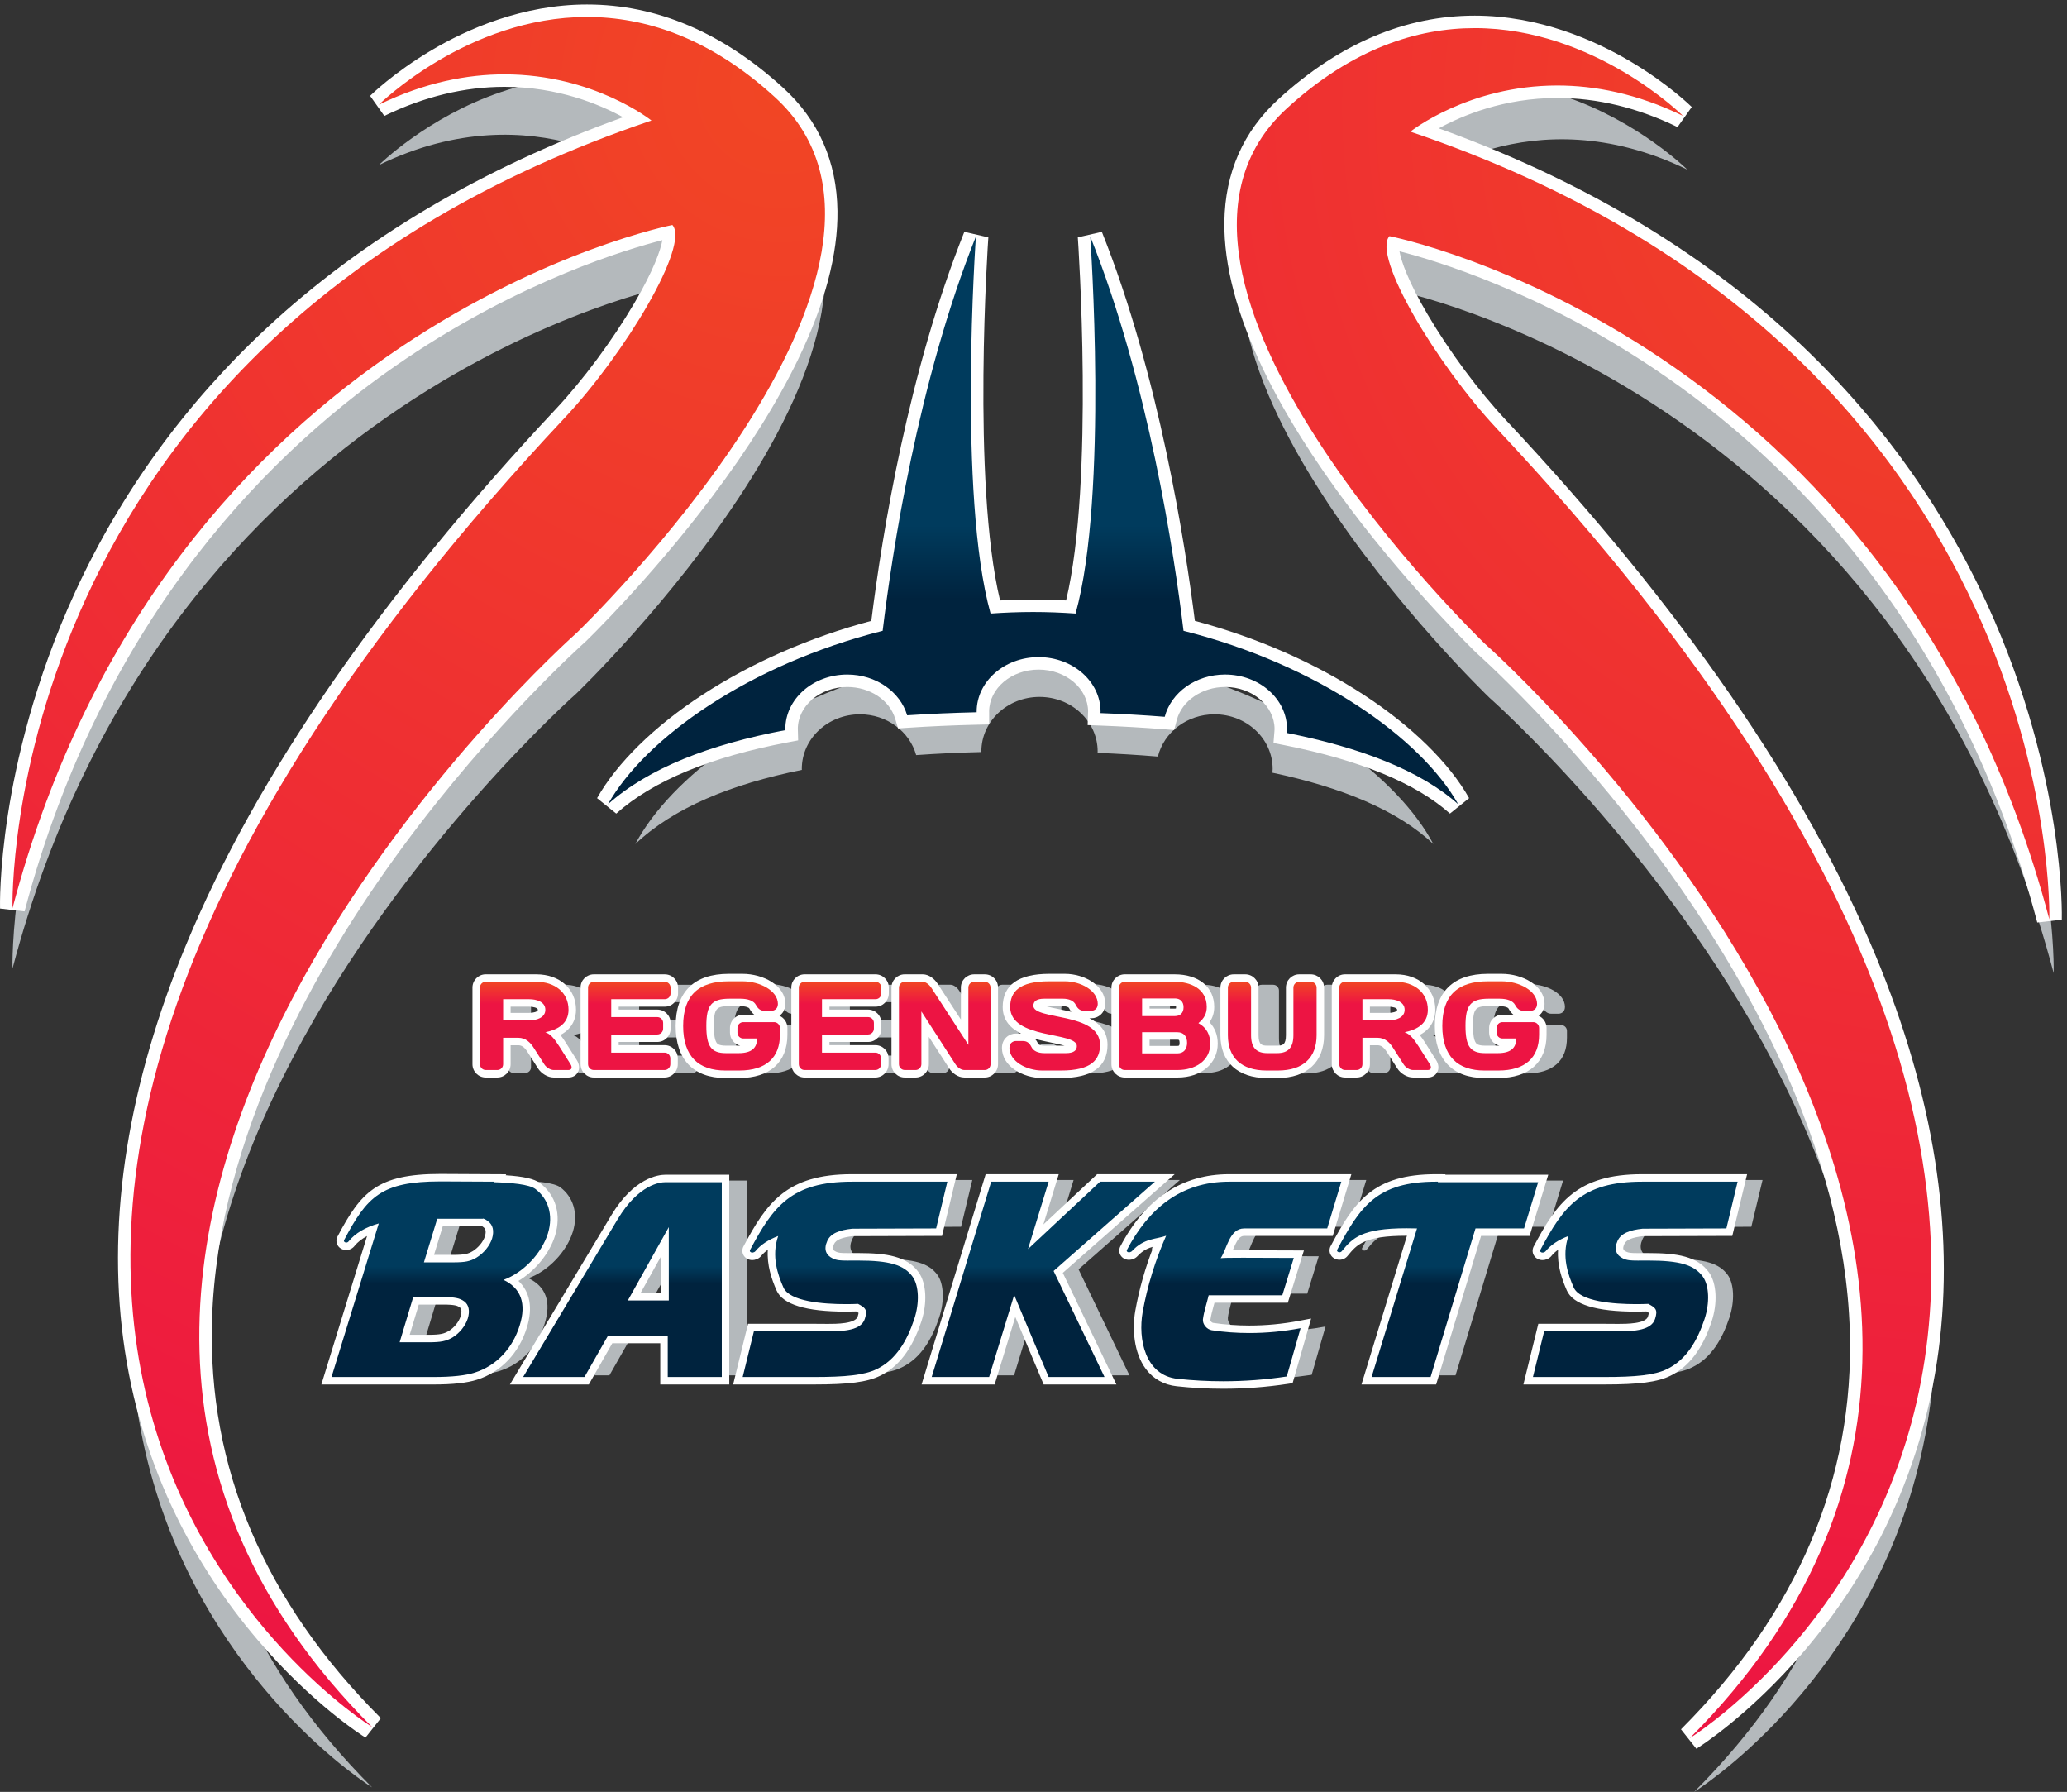 <?xml version="1.0" encoding="UTF-8" standalone="no"?>
<!-- Created with Inkscape (http://www.inkscape.org/) -->

<svg
   version="1.1"
   id="svg1"
   width="1102.213"
   height="955.347"
   viewBox="0 0 1102.213 955.347"
   sodipodi:docname="4C_markenzeichen_.eps"
   xmlns:inkscape="http://www.inkscape.org/namespaces/inkscape"
   xmlns:sodipodi="http://sodipodi.sourceforge.net/DTD/sodipodi-0.dtd"
   xmlns="http://www.w3.org/2000/svg"
   xmlns:svg="http://www.w3.org/2000/svg">
  <rect x="0" y="0" width="1102.213" height="955.347" fill="#333333" stroke="none"/>
  <defs
     id="defs1">
    <linearGradient
       x1="0"
       y1="0"
       x2="1"
       y2="0"
       gradientUnits="userSpaceOnUse"
       gradientTransform="matrix(-2.66e-5,-607.426,-607.426,2.66e-5,4142,5387.3)"
       spreadMethod="pad"
       id="linearGradient14">
      <stop
         style="stop-opacity:1;stop-color:#003b5d"
         offset="0"
         id="stop12" />
      <stop
         style="stop-opacity:1;stop-color:#003b5d"
         offset="0.511"
         id="stop13" />
      <stop
         style="stop-opacity:1;stop-color:#00233e"
         offset="1"
         id="stop14" />
    </linearGradient>
    <clipPath
       clipPathUnits="userSpaceOnUse"
       id="clipPath14">
      <path
         d="m 5829.94,3940.38 c -139.73,124.69 -367.02,218.93 -675.59,280.11 l -21.9,4.35 1.83,22.24 0.17,1.84 c 0.31,3.81 0.65,7.59 0.65,11.46 0,106.85 -100.21,193.77 -223.41,193.77 -104.88,0 -194.38,-61.99 -217.65,-150.79 l -5.31,-20.22 -20.85,1.64 c -81.85,6.45 -168.18,11.43 -256.6,14.77 l -24.86,0.95 0.82,24.88 c 0.04,1.22 0.13,2.46 0.23,3.68 l 0.1,1.22 c -0.02,106.74 -100.22,193.65 -223.42,193.65 -122.97,0 -223.04,-86.59 -223.41,-193.17 0.08,-0.98 0.12,-1.91 0.12,-2.85 v -24.43 l -24.42,-0.56 c -96.7,-2.25 -190.1,-6.37 -277.61,-12.21 l -19.94,-1.33 -5.7,19.17 c -25.39,85.72 -114.27,145.6 -216.11,145.6 -123.21,0 -223.41,-86.92 -223.41,-193.77 0.1,-1.26 0.16,-2.25 0.21,-3.26 l 0.65,-21.37 -21,-3.98 c -314.01,-59.39 -549.36,-157.43 -699.48,-291.39 l -38.42,30.94 c 165.6,293.6 606.53,574.84 1100.5,703.07 35.74,289.97 140.25,986.63 373.43,1570.04 l 48.17,-11.06 c -0.73,-10.17 -69.59,-1009.81 52.67,-1483.47 52.48,3.28 102.29,4.9 151.6,4.9 49.29,0 99.11,-1.62 151.61,-4.9 122.25,473.74 53.43,1473.3 52.68,1483.47 l 48.18,11.03 c 233.18,-583.42 337.69,-1280.07 373.43,-1570.01 493.99,-128.25 934.88,-409.49 1100.45,-703.07 l -38.41,-30.94 z"
         transform="translate(0,2.5000001e-5)"
         id="path14" />
    </clipPath>
    <radialGradient
       fx="0"
       fy="0"
       cx="0"
       cy="0"
       r="1"
       gradientUnits="userSpaceOnUse"
       gradientTransform="matrix(6775.9,0,0,-6775.9,3128.29,6816.87)"
       spreadMethod="pad"
       id="radialGradient17">
      <stop
         style="stop-opacity:1;stop-color:#f14624"
         offset="0"
         id="stop16" />
      <stop
         style="stop-opacity:1;stop-color:#ed1443"
         offset="1"
         id="stop17" />
    </radialGradient>
    <clipPath
       clipPathUnits="userSpaceOnUse"
       id="clipPath17">
      <path
         d="m 1478.5,238.922 c -8.37,5.18 -207.59,129.687 -426.95,387.066 -202.308,237.344 -458.898,636.632 -532.464,1191.002 -64.539,486.35 19.863,1014.91 250.859,1571.05 278.945,671.49 775.435,1390.5 1475.725,2137.05 115.33,122.92 241.8,294.97 330.05,448.99 94.25,164.5 111.43,247.42 106.25,278.44 -96.59,-22.33 -553.5,-140.85 -1064.8,-484.35 C 1280.75,5542.15 986.879,5264.28 743.715,4942.3 439.746,4539.8 214.527,4066.67 74.316,3536.08 l -49.152,5.68 C 25,3547.5 12.641,4122.91 323.738,4798.83 c 182.653,396.88 439.442,750.72 763.212,1051.65 393.77,365.98 888.15,654.18 1469.99,857.03 -79.22,50.19 -272.79,152.48 -534.23,152.48 -164.38,0 -330.18,-40.06 -492.78,-119.1 l -28.53,40.23 c 14.8,14.65 367.71,358.98 852.41,358.98 272.52,0 531.39,-110.21 769.43,-327.59 136.56,-124.73 207.02,-284.61 209.43,-475.17 3.88,-306.59 -164.04,-687.64 -499.09,-1132.58 -248.22,-329.67 -501.06,-573.62 -503.59,-576.04 l -0.36,-0.36 -0.4,-0.36 c -3.65,-3.23 -369.82,-328.85 -736.53,-827.3 C 1255.2,3341.95 848.043,2638.66 825.082,1893.46 806.609,1293.93 1036.83,750.359 1509.31,277.859 l -30.81,-38.937 z"
         transform="translate(0,2.5000001e-5)"
         id="path17" />
    </clipPath>
    <radialGradient
       fx="0"
       fy="0"
       cx="0"
       cy="0"
       r="1"
       gradientUnits="userSpaceOnUse"
       gradientTransform="matrix(6825.73,0,0,-6825.73,8037.1,6772.19)"
       spreadMethod="pad"
       id="radialGradient20">
      <stop
         style="stop-opacity:1;stop-color:#f14624"
         offset="0"
         id="stop19" />
      <stop
         style="stop-opacity:1;stop-color:#ed1443"
         offset="1"
         id="stop20" />
    </radialGradient>
    <clipPath
       clipPathUnits="userSpaceOnUse"
       id="clipPath20">
      <path
         d="m 6788.14,194.262 -30.82,38.957 c 472.53,472.5 702.73,1016.141 684.22,1615.731 -23.03,745.52 -430.52,1449.06 -768.31,1908 -366.69,498.21 -732.21,823.17 -735.86,826.39 l -0.37,0.35 -0.4,0.35 c -2.52,2.43 -255.35,246.39 -503.59,576.04 -335.03,444.95 -502.94,826.01 -499.06,1132.59 2.41,190.56 72.87,350.43 209.45,475.17 238.02,217.38 496.88,327.58 769.41,327.58 484.69,0 837.61,-344.32 852.39,-358.98 l -28.53,-40.23 c -162.6,79.05 -328.39,119.13 -492.77,119.13 -261.42,0 -455.04,-102.32 -534.24,-152.47 581.85,-202.86 1076.22,-491.05 1469.99,-857.05 323.78,-300.94 580.56,-654.77 763.24,-1051.66 311.08,-675.92 298.73,-1251.34 298.57,-1257.08 l -49.16,-5.69 c -140.22,530.61 -365.42,1003.74 -669.41,1406.26 -243.15,321.95 -537.02,599.82 -873.45,825.86 -511.32,343.51 -968.28,462 -1064.82,484.33 -5.18,-30.98 12.02,-113.93 106.29,-278.42 88.25,-154.03 214.71,-326.06 330.01,-448.99 700.32,-746.56 1196.82,-1465.57 1475.75,-2137.09 231,-556.11 315.41,-1084.7 250.87,-1571.03 C 7673.97,1217.96 7417.4,818.66 7215.08,581.301 6995.73,323.941 6796.51,199.43 6788.14,194.262 Z"
         transform="translate(0,2.5000001e-5)"
         id="path20" />
    </clipPath>
    <linearGradient
       x1="0"
       y1="0"
       x2="1"
       y2="0"
       gradientUnits="userSpaceOnUse"
       gradientTransform="matrix(-3.9e-6,-89.713,-89.713,3.9e-6,2108.03,3247.98)"
       spreadMethod="pad"
       id="linearGradient33">
      <stop
         style="stop-opacity:1;stop-color:#f14624"
         offset="0"
         id="stop32" />
      <stop
         style="stop-opacity:1;stop-color:#ed1443"
         offset="1"
         id="stop33" />
    </linearGradient>
    <clipPath
       clipPathUnits="userSpaceOnUse"
       id="clipPath33">
      <path
         d="m 2032.26,3107.8 h 90.02 c 5.04,0 49.18,0.77 49.18,27.43 0,26.66 -44.14,27.43 -49.18,27.43 h -90.02 v -54.86 z m 246.63,-229.07 h -59.1 c -18.23,0 -40.01,13.09 -50.66,30.43 l -41.79,65.41 c -15.05,23.48 -29.99,33.5 -49.97,33.5 h -45.11 v -91.04 c 0,-21.11 -17.17,-38.3 -38.28,-38.3 h -46.46 c -21.09,0 -38.26,17.19 -38.26,38.3 v 307.13 c 0,21.42 16.58,38.21 37.73,38.21 h 203.6 c 84.67,0 143.81,-52.29 143.81,-127.14 0,-32.83 -13.45,-73.76 -72.22,-95.56 11.23,-10.88 21.56,-25.31 33.01,-43.38 l 44.99,-71.26 c 10.06,-16.43 6.45,-27.9 3.43,-33.29 -4.64,-8.27 -13.64,-13.01 -24.72,-13.01 z"
         transform="translate(0,2.5000001e-5)"
         id="path33" />
    </clipPath>
    <linearGradient
       x1="0"
       y1="0"
       x2="1"
       y2="0"
       gradientUnits="userSpaceOnUse"
       gradientTransform="matrix(-3.9e-6,-89.713,-89.713,3.9e-6,2523.09,3247.98)"
       spreadMethod="pad"
       id="linearGradient36">
      <stop
         style="stop-opacity:1;stop-color:#f14624"
         offset="0"
         id="stop35" />
      <stop
         style="stop-opacity:1;stop-color:#ed1443"
         offset="1"
         id="stop36" />
    </linearGradient>
    <clipPath
       clipPathUnits="userSpaceOnUse"
       id="clipPath36">
      <path
         d="m 2664.29,2878.73 h -283.4 c -21.43,0 -38.23,17.05 -38.23,38.81 v 307.11 c 0,20.78 17.14,37.72 38.23,37.72 h 284.4 c 21.09,0 38.24,-17.13 38.24,-38.21 v -23.24 c 0,-21.09 -17.15,-38.26 -38.24,-38.26 h -199.66 v -41.72 h 169.86 c 20.74,0 38.25,-17.52 38.25,-38.24 v -23.24 c 0,-21.1 -17.17,-38.25 -38.25,-38.25 h -169.86 v -42.73 h 199.17 c 20.8,0 37.72,-16.93 37.72,-37.74 v -23.71 c 0,-21.11 -17.14,-38.3 -38.23,-38.3 z"
         transform="translate(0,2.5000001e-5)"
         id="path36" />
    </clipPath>
    <linearGradient
       x1="0"
       y1="0"
       x2="1"
       y2="0"
       gradientUnits="userSpaceOnUse"
       gradientTransform="matrix(-3.9e-6,-89.634,-89.634,3.9e-6,2933,3247.82)"
       spreadMethod="pad"
       id="linearGradient39">
      <stop
         style="stop-opacity:1;stop-color:#f14624"
         offset="0"
         id="stop38" />
      <stop
         style="stop-opacity:1;stop-color:#ed1443"
         offset="1"
         id="stop39" />
    </linearGradient>
    <clipPath
       clipPathUnits="userSpaceOnUse"
       id="clipPath39">
      <path
         d="m 2963.81,2876.74 h -55.59 c -120.5,0 -184.21,67.02 -184.21,193.81 0,128.63 66.57,193.85 197.85,193.85 h 55.08 c 75.49,0 156.96,-40.5 156.96,-105.92 0,-30.81 -24.7,-42.31 -40.26,-42.31 h -29.29 c -19.89,0 -35.56,10.49 -46.61,31.18 -5.82,11.02 -23.8,17.3 -49.38,17.3 h -43.97 c -62.24,0 -77.43,-18.47 -77.43,-94.1 0,-81.04 18.8,-94.1 63.8,-94.1 h 50.52 c 41.05,0 53.75,13.04 57.63,28.61 h -38.93 c -21.09,0 -38.26,17.15 -38.26,38.22 v 19.2 c 0,21.08 17.17,38.23 38.26,38.23 h 123.75 c 21.08,0 38.25,-17.15 38.25,-38.23 v -27.28 c 0,-102.17 -63.28,-158.46 -178.17,-158.46 z"
         transform="translate(0,2.5000001e-5)"
         id="path39" />
    </clipPath>
    <linearGradient
       x1="0"
       y1="0"
       x2="1"
       y2="0"
       gradientUnits="userSpaceOnUse"
       gradientTransform="matrix(-3.9e-6,-89.706,-89.706,3.9e-6,3368.13,3247.96)"
       spreadMethod="pad"
       id="linearGradient42">
      <stop
         style="stop-opacity:1;stop-color:#f14624"
         offset="0"
         id="stop41" />
      <stop
         style="stop-opacity:1;stop-color:#ed1443"
         offset="1"
         id="stop42" />
    </linearGradient>
    <clipPath
       clipPathUnits="userSpaceOnUse"
       id="clipPath42">
      <path
         d="M 3509.31,2878.74 H 3225.9 c -21.43,0 -38.2,17.04 -38.2,38.79 v 307.11 c 0,20.79 17.14,37.71 38.2,37.71 h 284.43 c 21.09,0 38.22,-17.11 38.22,-38.18 v -23.25 c 0,-21.09 -17.13,-38.25 -38.22,-38.25 h -199.72 v -41.73 h 169.92 c 20.72,0 38.22,-17.5 38.22,-38.24 v -23.24 c 0,-21.08 -17.14,-38.25 -38.22,-38.25 h -169.92 v -42.75 h 199.19 c 20.82,0 37.75,-16.91 37.75,-37.72 v -23.72 c 0,-21.12 -17.16,-38.28 -38.24,-38.28 z"
         transform="translate(0,2.5000001e-5)"
         id="path42" />
    </clipPath>
    <linearGradient
       x1="0"
       y1="0"
       x2="1"
       y2="0"
       gradientUnits="userSpaceOnUse"
       gradientTransform="matrix(-3.9e-6,-89.709,-89.709,3.9e-6,3787.84,3247.96)"
       spreadMethod="pad"
       id="linearGradient45">
      <stop
         style="stop-opacity:1;stop-color:#f14624"
         offset="0"
         id="stop44" />
      <stop
         style="stop-opacity:1;stop-color:#ed1443"
         offset="1"
         id="stop45" />
    </linearGradient>
    <clipPath
       clipPathUnits="userSpaceOnUse"
       id="clipPath45">
      <path
         d="m 3948.25,2878.73 h -81.84 c -20.16,0 -38.9,15.18 -48.52,30.22 l -108.78,168.76 v -160.68 c 0,-21.13 -17.13,-38.3 -38.2,-38.3 h -43.45 c -20.75,0 -38.25,17.54 -38.25,38.3 v 307.14 c 0,21.05 16.93,38.18 37.73,38.18 h 72.76 c 18.5,0 36.64,-15.05 46.39,-29.96 l 121.49,-186.99 v 179.25 c 0,20.8 17.15,37.7 38.24,37.7 h 42.43 c 21.44,0 38.21,-16.76 38.21,-38.18 v -307.14 c 0,-21.13 -17.14,-38.3 -38.21,-38.3 z"
         transform="translate(0,2.5000001e-5)"
         id="path45" />
    </clipPath>
    <linearGradient
       x1="0"
       y1="0"
       x2="1"
       y2="0"
       gradientUnits="userSpaceOnUse"
       gradientTransform="matrix(-3.9e-6,-89.634,-89.634,3.9e-6,4228.8,3247.82)"
       spreadMethod="pad"
       id="linearGradient48">
      <stop
         style="stop-opacity:1;stop-color:#f14624"
         offset="0"
         id="stop47" />
      <stop
         style="stop-opacity:1;stop-color:#ed1443"
         offset="1"
         id="stop48" />
    </linearGradient>
    <clipPath
       clipPathUnits="userSpaceOnUse"
       id="clipPath48">
      <path
         d="m 4253.81,2876.74 h -74.8 c -70.9,0 -146.83,42.57 -146.83,105.92 0,30.8 24.69,42.3 40.26,42.3 h 29.31 c 20.86,0 36.63,-10.68 46.85,-31.72 6.54,-13.93 24.83,-16.8 39.04,-16.8 h 86.37 c 28.43,0 28.43,9.66 28.43,13.31 0,11.26 -51.58,21.83 -82.41,28.12 -77.99,15.98 -184.82,37.85 -184.82,128.48 0,79.43 56.14,118.05 171.61,118.05 h 62.62 c 70.95,0 146.92,-42.58 146.92,-105.92 0,-30.8 -24.71,-42.31 -40.3,-42.31 h -29.3 c -20.85,0 -36.6,10.68 -46.82,31.67 -6.57,13.96 -24.86,16.83 -39.07,16.83 h -74.26 c -28.45,0 -28.45,-9.65 -28.45,-13.28 0,-11.16 51.37,-21.54 82.05,-27.76 78.16,-15.8 185.21,-37.44 185.21,-128.82 0,-79.45 -56.13,-118.07 -171.61,-118.07 z"
         transform="translate(0,2.5000001e-5)"
         id="path48" />
    </clipPath>
    <linearGradient
       x1="0"
       y1="0"
       x2="1"
       y2="0"
       gradientUnits="userSpaceOnUse"
       gradientTransform="matrix(-3.9e-6,-89.713,-89.713,3.9e-6,4669.23,3247.98)"
       spreadMethod="pad"
       id="linearGradient51">
      <stop
         style="stop-opacity:1;stop-color:#f14624"
         offset="0"
         id="stop50" />
      <stop
         style="stop-opacity:1;stop-color:#ed1443"
         offset="1"
         id="stop51" />
    </linearGradient>
    <clipPath
       clipPathUnits="userSpaceOnUse"
       id="clipPath51">
      <path
         d="m 4594.07,3124.98 h 116.84 c 13.02,0 19.35,6.64 19.35,20.33 0,13.71 -6.33,20.38 -19.35,20.38 h -116.84 v -40.71 z m 0,-149.54 h 125.95 c 6.02,0 24.37,0 24.37,27.46 0,27.4 -18.35,27.4 -24.37,27.4 h -125.95 v -54.86 z m 127.47,-96.71 h -212.18 c -21.09,0 -38.25,17.19 -38.25,38.3 v 307.12 c 0,21.07 17.16,38.22 38.25,38.22 h 200.56 c 87.05,0 143.33,-45.36 143.33,-115.53 0,-24.77 -7.6,-44.83 -24.23,-63.05 24.87,-19.76 38.34,-48.92 38.34,-83.96 0,-71.3 -59.97,-121.1 -145.82,-121.1 z"
         transform="translate(0,2.5000001e-5)"
         id="path51" />
    </clipPath>
    <linearGradient
       x1="0"
       y1="0"
       x2="1"
       y2="0"
       gradientUnits="userSpaceOnUse"
       gradientTransform="matrix(-3.9e-6,-89.669,-89.669,3.9e-6,5100.86,3247.96)"
       spreadMethod="pad"
       id="linearGradient54">
      <stop
         style="stop-opacity:1;stop-color:#f14624"
         offset="0"
         id="stop53" />
      <stop
         style="stop-opacity:1;stop-color:#ed1443"
         offset="1"
         id="stop54" />
    </linearGradient>
    <clipPath
       clipPathUnits="userSpaceOnUse"
       id="clipPath54">
      <path
         d="m 5123.05,2876.74 h -44.43 c -108.39,0 -170.57,57.21 -170.57,156.95 v 190.47 c 0,21.41 17.02,38.19 38.74,38.19 h 45.95 c 21.09,0 38.24,-17.13 38.24,-38.19 v -190.98 c 0,-47.09 20.05,-56.73 50.16,-56.73 h 39.39 c 30.13,0 50.18,9.64 50.18,56.73 v 190.98 c 0,21.06 17.15,38.19 38.22,38.19 h 45.99 c 21.74,0 38.77,-16.78 38.77,-38.19 v -190.47 c 0,-99.74 -62.2,-156.95 -170.64,-156.95 z"
         transform="translate(0,2.5000001e-5)"
         id="path54" />
    </clipPath>
    <linearGradient
       x1="0"
       y1="0"
       x2="1"
       y2="0"
       gradientUnits="userSpaceOnUse"
       gradientTransform="matrix(-3.9e-6,-89.709,-89.709,3.9e-6,5553.29,3247.96)"
       spreadMethod="pad"
       id="linearGradient57">
      <stop
         style="stop-opacity:1;stop-color:#f14624"
         offset="0"
         id="stop56" />
      <stop
         style="stop-opacity:1;stop-color:#ed1443"
         offset="1"
         id="stop57" />
    </linearGradient>
    <clipPath
       clipPathUnits="userSpaceOnUse"
       id="clipPath57">
      <path
         d="m 5477.47,3107.8 h 90.08 c 5.03,0 49.13,0.77 49.13,27.44 0,26.64 -44.1,27.42 -49.13,27.42 h -90.08 v -54.86 z m 246.68,-229.07 h -59.09 c -18.25,0 -40.03,13.09 -50.68,30.44 l -41.78,65.42 c -15.06,23.46 -30.02,33.48 -49.99,33.48 h -45.14 v -91.06 c 0,-21.09 -17.15,-38.28 -38.24,-38.28 h -46.49 c -20.72,0 -38.22,17.54 -38.22,38.28 v 307.15 c 0,21.43 16.57,38.19 37.74,38.19 h 203.59 c 84.68,0 143.82,-52.28 143.82,-127.11 0,-32.85 -13.44,-73.79 -72.23,-95.57 11.22,-10.89 21.57,-25.32 33.02,-43.39 l 44.98,-71.25 c 10.05,-16.4 6.46,-27.88 3.44,-33.29 -4.64,-8.26 -13.66,-13.01 -24.73,-13.01 z"
         transform="translate(0,2.5000001e-5)"
         id="path57" />
    </clipPath>
    <linearGradient
       x1="0"
       y1="0"
       x2="1"
       y2="0"
       gradientUnits="userSpaceOnUse"
       gradientTransform="matrix(-3.9e-6,-89.625,-89.625,3.9e-6,5976.68,3247.81)"
       spreadMethod="pad"
       id="linearGradient60">
      <stop
         style="stop-opacity:1;stop-color:#f14624"
         offset="0"
         id="stop59" />
      <stop
         style="stop-opacity:1;stop-color:#ed1443"
         offset="1"
         id="stop60" />
    </linearGradient>
    <clipPath
       clipPathUnits="userSpaceOnUse"
       id="clipPath60">
      <path
         d="m 6007.52,2876.76 h -55.58 c -120.52,0 -184.23,67.01 -184.23,193.79 0,128.61 66.57,193.83 197.87,193.83 h 55.06 c 75.5,0 156.96,-40.49 156.96,-105.91 0,-30.81 -24.69,-42.28 -40.28,-42.28 h -29.29 c -19.91,0 -35.59,10.47 -46.59,31.19 -5.82,10.98 -23.8,17.29 -49.38,17.29 h -43.93 c -62.28,0 -77.48,-18.48 -77.48,-94.12 0,-81.04 18.82,-94.11 63.8,-94.11 h 50.53 c 41.07,0 53.77,13.05 57.62,28.64 h -38.92 c -21.09,0 -38.26,17.14 -38.26,38.2 v 19.22 c 0,21.07 17.17,38.19 38.26,38.19 h 123.74 c 21.09,0 38.23,-17.12 38.23,-38.19 v -27.31 c 0,-102.18 -63.26,-158.43 -178.13,-158.43 z"
         transform="translate(0,2.5000001e-5)"
         id="path60" />
    </clipPath>
    <linearGradient
       x1="0"
       y1="0"
       x2="1"
       y2="0"
       gradientUnits="userSpaceOnUse"
       gradientTransform="matrix(-6.3e-6,-142.986,-142.986,6.3e-6,1764.78,2179.06)"
       spreadMethod="pad"
       id="linearGradient64">
      <stop
         style="stop-opacity:1;stop-color:#003b5d"
         offset="0"
         id="stop62" />
      <stop
         style="stop-opacity:1;stop-color:#003b5d"
         offset="0.505"
         id="stop63" />
      <stop
         style="stop-opacity:1;stop-color:#00233e"
         offset="1"
         id="stop64" />
    </linearGradient>
    <clipPath
       clipPathUnits="userSpaceOnUse"
       id="clipPath64">
      <path
         d="m 1719.87,2137.74 h 95.92 c 49.48,0 65.04,4.18 86.64,16.77 26.13,15.88 47.72,42.01 56.09,68.06 5,16.7 7.38,39.64 -10.21,52.32 l -0.42,0.31 -0.41,0.33 c -4.06,3.4 -7.32,5.58 -10.59,7.01 h -0.73 -172.09 l -44.2,-144.8 z m -97.44,-320.29 h 94.97 c 50.25,0 66.29,4.23 88.96,16.93 25.1,15.21 46.3,41.34 54.83,67.91 4.29,13.85 8.87,39.28 -9.16,52.34 -13.59,9.57 -27.83,13.89 -76,13.89 h -108.2 l -45.4,-151.07 z m 115.9,-169.22 h -429.55 l 5.97,19.42 180.97,587.82 c -37.08,-13.96 -66.34,-33.36 -85.5,-56.89 -5.04,-7.13 -13.24,-11.38 -22.11,-11.38 -8.23,0 -15.8,3.64 -20.2,9.76 -4.05,5.59 -5.08,12.7 -2.83,19.48 l 0.4,1.18 0.58,1.11 c 93.64,176.7 152.35,243.49 399.6,243.49 l 6.24,-0.02 209.35,-1.06 24.23,-0.12 -1.43,-2.84 c 81.44,-3.69 129.87,-13.1 151.5,-29.33 58.56,-43.93 79.34,-116.58 55.57,-194.33 -23.39,-75.07 -86.66,-147.02 -159.24,-183.8 43.29,-30.46 77.23,-85.58 46.19,-184.71 -29.66,-97.78 -98.87,-170.47 -189.82,-199.29 -37.92,-12.25 -95.12,-18.49 -169.92,-18.49 z"
         transform="translate(0,2.5000001e-5)"
         id="path64" />
    </clipPath>
    <linearGradient
       x1="0"
       y1="0"
       x2="1"
       y2="0"
       gradientUnits="userSpaceOnUse"
       gradientTransform="matrix(-6.3e-6,-143.006,-143.006,6.3e-6,2489.9,2179.13)"
       spreadMethod="pad"
       id="linearGradient68">
      <stop
         style="stop-opacity:1;stop-color:#003b5d"
         offset="0"
         id="stop66" />
      <stop
         style="stop-opacity:1;stop-color:#003b5d"
         offset="0.505"
         id="stop67" />
      <stop
         style="stop-opacity:1;stop-color:#00233e"
         offset="1"
         id="stop68" />
    </linearGradient>
    <clipPath
       clipPathUnits="userSpaceOnUse"
       id="clipPath68">
      <path
         d="m 2542.68,1984.9 h 123.75 v 221.51 L 2542.68,1984.9 Z m 366.22,-336.67 h -246.68 v 165.39 h -215.96 l -89.89,-157.8 -4.31,-7.59 h -8.73 -245.95 -26.48 l 13.61,22.72 378.88,632.19 c 86.81,144.66 178.42,155.91 204.43,155.91 h 226.08 15 v -15 -780.82 -15 z"
         transform="translate(0,2.5000001e-5)"
         id="path68" />
    </clipPath>
    <linearGradient
       x1="0"
       y1="0"
       x2="1"
       y2="0"
       gradientUnits="userSpaceOnUse"
       gradientTransform="matrix(-6.3e-6,-142.99,-142.99,6.3e-6,3387.91,2179.07)"
       spreadMethod="pad"
       id="linearGradient72">
      <stop
         style="stop-opacity:1;stop-color:#003b5d"
         offset="0"
         id="stop70" />
      <stop
         style="stop-opacity:1;stop-color:#003b5d"
         offset="0.505"
         id="stop71" />
      <stop
         style="stop-opacity:1;stop-color:#00233e"
         offset="1"
         id="stop72" />
    </linearGradient>
    <clipPath
       clipPathUnits="userSpaceOnUse"
       id="clipPath72">
      <path
         d="m 3264.47,1648.23 h -305.94 l 4.56,18.59 45.01,183.16 2.79,11.42 h 11.77 248.07 c 7.54,0 15.35,-0.08 23.33,-0.14 8.23,-0.09 16.66,-0.16 25.11,-0.16 63.18,0 123.15,4.84 133.99,39.99 8.02,25.5 6.47,27.76 -16.37,40.07 -14.83,-0.58 -30.54,-0.86 -45.73,-0.86 -105.15,0 -236.27,13.17 -263.85,75.91 -21.93,50.13 -43.81,114.85 -29.82,185.86 -24.46,-12.49 -44.14,-27.7 -57.78,-44.75 l -0.54,-0.69 -0.62,-0.6 c -2.11,-2.11 -5.95,-5.29 -10.75,-6.71 -3.54,-1.6 -7.46,-2.4 -11.46,-2.4 -8.73,0 -16.6,3.82 -21.05,10.27 -4.02,5.82 -4.85,13.12 -2.27,20.02 l 0.36,0.89 0.44,0.85 c 93.01,175.57 167.78,282.19 421.46,282.19 h 383.09 19.02 l -4.43,-18.5 -45.01,-187.34 -2.76,-11.47 -11.79,-0.04 -335.18,-1.03 c -50.21,-5.43 -78.06,-18.23 -87.59,-40.17 -14.57,-32.1 1.43,-44.26 14.71,-50.62 12.62,-6.03 24.78,-7.08 52.72,-7.08 5.18,0 10.81,0.01 16.99,0.05 7.58,0.04 15.98,0.11 25.34,0.11 131.16,0 193.76,-19.3 230.95,-71.14 28.33,-40.16 31.65,-114.09 8.33,-184.09 -35.43,-106.25 -87.26,-174.52 -158.48,-208.72 -48.35,-23.63 -120.31,-32.87 -256.62,-32.87 z"
         transform="translate(0,2.5000001e-5)"
         id="path72" />
    </clipPath>
    <linearGradient
       x1="0"
       y1="0"
       x2="1"
       y2="0"
       gradientUnits="userSpaceOnUse"
       gradientTransform="matrix(-6.3e-6,-142.99,-142.99,6.3e-6,4192.66,2179.07)"
       spreadMethod="pad"
       id="linearGradient76">
      <stop
         style="stop-opacity:1;stop-color:#003b5d"
         offset="0"
         id="stop74" />
      <stop
         style="stop-opacity:1;stop-color:#003b5d"
         offset="0.505"
         id="stop75" />
      <stop
         style="stop-opacity:1;stop-color:#00233e"
         offset="1"
         id="stop76" />
    </linearGradient>
    <clipPath
       clipPathUnits="userSpaceOnUse"
       id="clipPath76">
      <path
         d="m 4452.23,1648.23 h -257.82 l -3.85,9.18 -122.1,290.46 -88.38,-289.02 -3.23,-10.62 h -11.11 -230.28 -20.25 l 5.91,19.38 238.66,782.9 3.23,10.63 h 11.11 230.26 20.28 l -5.94,-19.4 -66.25,-216.34 247.88,231.7 4.3,4.04 h 5.93 219.83 39.69 l -29.77,-26.25 -397.64,-350.45 199.21,-414.71 10.33,-21.5 z"
         transform="translate(0,2.5000001e-5)"
         id="path76" />
    </clipPath>
    <linearGradient
       x1="0"
       y1="0"
       x2="1"
       y2="0"
       gradientUnits="userSpaceOnUse"
       gradientTransform="matrix(-6.2e-6,-142.879,-142.879,6.2e-6,4950.24,2179.32)"
       spreadMethod="pad"
       id="linearGradient80">
      <stop
         style="stop-opacity:1;stop-color:#003b5d"
         offset="0"
         id="stop78" />
      <stop
         style="stop-opacity:1;stop-color:#003b5d"
         offset="0.505"
         id="stop79" />
      <stop
         style="stop-opacity:1;stop-color:#00233e"
         offset="1"
         id="stop80" />
    </linearGradient>
    <clipPath
       clipPathUnits="userSpaceOnUse"
       id="clipPath80">
      <path
         d="m 4903.48,1631.11 c -61.16,0 -122.93,3.34 -183.61,9.88 -47.48,4.95 -85.67,26.1 -113.41,62.89 -47.28,62.69 -51.66,155.55 -40,221.55 16.87,94.84 44.74,189.36 82.95,281.44 -1.87,-0.42 -3.72,-0.81 -5.63,-1.21 -30.59,-6.46 -62.26,-13.16 -94.45,-48.09 -2.45,-2.44 -6.34,-5.72 -11.2,-7.19 -3.55,-1.58 -7.46,-2.42 -11.46,-2.42 -9.01,0 -16.91,4.07 -21.11,10.89 -3.86,6.26 -4.05,13.85 -0.54,20.84 98.25,186.86 240.4,281.46 422.65,281.46 h 450.08 20.19 l -5.85,-19.32 -56.52,-187.36 -3.21,-10.67 h -11.14 -332.85 c -29.98,0 -43.53,-27.51 -60.74,-69.47 -2.62,-6.38 -5.18,-12.62 -7.84,-18.58 13.33,0.32 32.38,0.46 63.17,0.46 41.49,0 104.59,-0.25 204.34,-0.69 l 20.22,-0.08 -5.95,-19.32 -46.04,-149.69 -3.26,-10.6 h -11.07 -283.42 c -1.93,-7.47 -4,-14.95 -6.02,-22.26 -5.55,-20.09 -11.31,-40.9 -13.89,-60.93 -1.15,-11.09 10.65,-25.28 23.04,-27.22 47.73,-7.25 97.66,-10.93 148.31,-10.93 67.6,0 135.7,6.46 202.42,19.2 l 23.95,4.57 -6.72,-23.43 -55.46,-193.65 -2.65,-9.24 -9.51,-1.45 c -84.59,-12.87 -171.15,-19.38 -257.2,-19.38 -0.2,0 -0.38,0 -0.57,0 z"
         transform="translate(0,2.5000001e-5)"
         id="path80" />
    </clipPath>
    <linearGradient
       x1="0"
       y1="0"
       x2="1"
       y2="0"
       gradientUnits="userSpaceOnUse"
       gradientTransform="matrix(-6.3e-6,-142.99,-142.99,6.3e-6,5766.42,2179.08)"
       spreadMethod="pad"
       id="linearGradient84">
      <stop
         style="stop-opacity:1;stop-color:#003b5d"
         offset="0"
         id="stop82" />
      <stop
         style="stop-opacity:1;stop-color:#003b5d"
         offset="0.505"
         id="stop83" />
      <stop
         style="stop-opacity:1;stop-color:#00233e"
         offset="1"
         id="stop84" />
    </linearGradient>
    <clipPath
       clipPathUnits="userSpaceOnUse"
       id="clipPath84">
      <path
         d="m 5746.86,1648.24 h -267.94 l 5.93,19.38 176.31,576.63 c -7.44,0.13 -14.68,0.19 -21.7,0.19 -177.77,0 -208.74,-38.02 -247.99,-86.17 -4.64,-6.22 -12.48,-10.03 -21.14,-10.03 -8.48,0 -16.22,3.72 -20.72,9.96 -4.04,5.62 -5.07,12.73 -2.82,19.5 l 0.4,1.18 0.57,1.09 c 92.34,174.35 161.53,281.2 409.74,281.2 l 7.66,-0.03 14.86,-0.14 v -1.95 h 386.94 20.26 l -5.93,-19.38 -56.51,-185.25 -3.22,-10.61 h -11.12 -183.54 l -176.82,-584.92 -3.22,-10.65 z"
         transform="translate(0,2.5000001e-5)"
         id="path84" />
    </clipPath>
    <linearGradient
       x1="0"
       y1="0"
       x2="1"
       y2="0"
       gradientUnits="userSpaceOnUse"
       gradientTransform="matrix(-6.3e-6,-142.994,-142.994,6.3e-6,6556.3,2179.09)"
       spreadMethod="pad"
       id="linearGradient88">
      <stop
         style="stop-opacity:1;stop-color:#003b5d"
         offset="0"
         id="stop86" />
      <stop
         style="stop-opacity:1;stop-color:#003b5d"
         offset="0.505"
         id="stop87" />
      <stop
         style="stop-opacity:1;stop-color:#00233e"
         offset="1"
         id="stop88" />
    </linearGradient>
    <clipPath
       clipPathUnits="userSpaceOnUse"
       id="clipPath88">
      <path
         d="m 6432.87,1648.23 h -305.95 l 4.57,18.59 45.01,183.15 2.8,11.44 h 11.76 248.07 c 7.51,0 15.32,-0.09 23.28,-0.15 8.24,-0.09 16.65,-0.17 25.09,-0.17 63.21,0 123.23,4.85 134.08,40 8,25.5 6.45,27.76 -16.39,40.06 -14.84,-0.55 -30.55,-0.84 -45.75,-0.84 -105.14,0 -236.27,13.15 -263.84,75.9 -21.92,50.09 -43.83,114.81 -29.82,185.86 -24.47,-12.51 -44.15,-27.71 -57.78,-44.76 l -0.53,-0.69 -0.62,-0.61 c -2.15,-2.11 -6.01,-5.32 -10.86,-6.75 -3.53,-1.53 -7.38,-2.34 -11.37,-2.34 -0.02,0 -0.04,0 -0.05,0 -8.72,0 -16.57,3.85 -21,10.28 -4.02,5.81 -4.83,13.1 -2.24,19.99 l 0.33,0.9 0.44,0.85 c 93.01,175.57 167.77,282.21 421.46,282.21 h 383.1 19.03 l -4.45,-18.52 -45,-187.35 -2.75,-11.46 -11.8,-0.04 -335.21,-1.02 c -50.18,-5.43 -78,-18.21 -87.52,-40.17 -11.3,-24.82 -6.73,-40.36 14.69,-50.64 12.6,-6.01 24.8,-7.07 52.77,-7.07 5.16,0 10.77,0.01 16.94,0.06 7.58,0.04 15.95,0.11 25.32,0.11 131.15,0 193.76,-19.29 230.97,-71.15 28.31,-40.15 31.63,-114.1 8.3,-184.09 -35.42,-106.25 -87.25,-174.52 -158.44,-208.68 -48.32,-23.66 -120.3,-32.9 -256.64,-32.9 z"
         transform="translate(0,2.5000001e-5)"
         id="path88" />
    </clipPath>
  </defs>
  <sodipodi:namedview
     id="namedview1"
     pagecolor="#ffffff"
     bordercolor="#000000"
     borderopacity="0.25"
     inkscape:showpageshadow="2"
     inkscape:pageopacity="0.0"
     inkscape:pagecheckerboard="0"
     inkscape:deskcolor="#d1d1d1">
    <inkscape:page
       x="0"
       y="0"
       inkscape:label="1"
       id="page1"
       width="1102.213"
       height="955.347"
       margin="0"
       bleed="0" />
  </sodipodi:namedview>
  <g
     id="g1"
     inkscape:groupmode="layer"
     inkscape:label="1">
    <g
       id="group-R5">
      <path
         id="path2"
         d="m 1915.79,2129.41 c 50.25,0 69.09,4.18 94.21,18.83 29.3,17.81 53.38,47.11 62.8,76.41 9.42,31.41 3.14,55.49 -15.7,69.08 -6.28,5.25 -12.56,9.43 -20.94,11.53 v -1.05 h -183.17 l -53.37,-174.8 z m -98.4,-320.29 c 51.3,0 70.14,4.19 96.31,18.84 29.31,17.79 52.34,47.1 61.76,76.41 9.42,30.36 4.18,55.48 -14.65,69.08 -17.8,12.56 -36.64,16.76 -84.78,16.76 h -119.34 l -54.41,-181.09 z m 262.73,641.6 c 69.08,-2.08 141.31,-8.35 166.43,-27.19 50.24,-37.69 73.26,-102.58 50.24,-177.94 -25.12,-80.6 -98.4,-157 -177.93,-186.31 70.11,-33.5 92.1,-95.24 64.88,-182.12 -28.25,-93.16 -94.2,-162.25 -180.02,-189.45 -35.59,-11.51 -90.02,-17.8 -165.39,-17.8 h -409.24 l 189.45,615.46 c -52.34,-14.67 -94.21,-38.74 -120.38,-71.19 -6.27,-9.42 -21.97,-5.22 -18.83,4.2 93.15,175.83 149.67,236.55 392.51,235.5 l 209.32,-1.06 -1.04,-2.1"
         style="fill:#b4b9bc;fill-opacity:1;fill-rule:nonzero;stroke:none"
         transform="matrix(0.133,0,0,-0.133,0,955.347)" />
      <path
         id="path3"
         d="M 2781.43,1976.58 V 2270.7 L 2617.1,1976.58 Z m -243.89,-141.28 -94.2,-165.39 h -245.97 l 378.89,632.19 c 84.79,141.31 171.67,148.62 191.55,148.62 h 226.09 v -780.81 h -216.67 v 165.39 h -239.69"
         style="fill:#b4b9bc;fill-opacity:1;fill-rule:nonzero;stroke:none"
         transform="matrix(0.133,0,0,-0.133,0,955.347)" />
      <path
         id="path4"
         d="m 3122.66,1853.08 h 248.06 c 75.38,0 179,-7.33 196.79,50.25 11.5,36.63 2.09,43.95 -27.22,59.65 -75.36,-3.13 -268.98,-3.13 -299.34,65.94 -21.98,50.25 -49.2,124.56 -20.94,206.2 -38.73,-14.66 -71.18,-35.59 -92.11,-61.76 -2.09,-2.08 -4.19,-3.13 -5.24,-3.13 -7.32,-4.18 -18.84,0 -15.68,8.37 93.14,175.85 166.41,274.22 408.2,274.22 h 383.08 l -45,-187.35 -335.98,-1.03 c -49.21,-5.24 -86.88,-17.81 -100.5,-49.2 -15.7,-34.54 -4.18,-57.58 21.98,-70.13 21.98,-10.47 41.87,-8.39 101.53,-8.39 124.56,0 184.22,-16.73 218.76,-64.88 25.12,-35.59 28.25,-104.67 6.28,-170.61 -28.26,-84.77 -72.21,-162.23 -150.72,-199.92 -49.19,-24.06 -125.62,-31.4 -250.15,-31.4 h -286.8 l 45,183.17"
         style="fill:#b4b9bc;fill-opacity:1;fill-rule:nonzero;stroke:none"
         transform="matrix(0.133,0,0,-0.133,0,955.347)" />
      <path
         id="path5"
         d="m 3835.47,1669.91 238.64,782.91 h 230.27 l -82.68,-270.03 288.89,270.03 h 219.81 l -406.12,-357.95 204.1,-424.96 h -224 l -138.14,328.66 -100.49,-328.66 h -230.28"
         style="fill:#b4b9bc;fill-opacity:1;fill-rule:nonzero;stroke:none"
         transform="matrix(0.133,0,0,-0.133,0,955.347)" />
      <path
         id="path6"
         d="m 5241.2,1997.51 h -295.18 c -7.3,-31.37 -18.83,-63.84 -23.03,-96.28 -2.09,-19.88 15.73,-40.83 35.61,-43.95 117.23,-17.81 240.72,-13.63 355.86,8.36 L 5258.99,1672 c -144.43,-21.97 -292.03,-25.11 -437.52,-9.42 -130.84,13.62 -159.1,160.14 -140.25,266.91 18.82,105.72 51.28,209.33 94.2,306.68 -38.74,-14.65 -87.93,-8.37 -137.11,-61.75 -2.11,-2.1 -4.18,-3.14 -5.24,-3.14 -7.32,-4.18 -18.85,0 -14.65,8.36 84.77,161.19 212.48,273.18 409.24,273.18 h 450.08 l -56.52,-187.35 h -332.84 c -59.66,0 -69.1,-82.68 -94.21,-119.31 25.11,2.08 52.34,2.08 293.06,1.04 l -46.03,-149.69"
         style="fill:#b4b9bc;fill-opacity:1;fill-rule:nonzero;stroke:none"
         transform="matrix(0.133,0,0,-0.133,0,955.347)" />
      <path
         id="path7"
         d="m 6210.43,2265.47 h -194.66 l -180.04,-595.56 h -236.55 l 182.11,595.56 c -216.66,6.28 -255.39,-34.54 -301.44,-91.05 -6.27,-8.37 -21.97,-4.19 -18.83,5.22 93.15,175.85 161.17,275.29 404,273.18 v -2.1 h 401.94 l -56.53,-185.25"
         style="fill:#b4b9bc;fill-opacity:1;fill-rule:nonzero;stroke:none"
         transform="matrix(0.133,0,0,-0.133,0,955.347)" />
      <path
         id="path8"
         d="m 6291.06,1853.08 h 248.07 c 75.37,0 178.98,-7.33 196.77,50.25 11.51,36.63 2.09,43.95 -27.22,59.65 -75.35,-3.13 -268.99,-3.13 -299.34,65.94 -21.99,50.25 -49.2,124.56 -20.94,206.2 -38.73,-14.66 -71.19,-35.59 -92.11,-61.76 -2.09,-2.08 -4.18,-3.13 -5.23,-3.13 -7.32,-4.18 -18.85,0 -15.7,8.37 93.14,175.85 166.42,274.22 408.2,274.22 h 383.09 l -45,-187.35 -336,-1.03 c -49.2,-5.24 -86.86,-17.81 -100.47,-49.2 -15.7,-34.54 -4.2,-57.58 21.97,-70.13 22,-10.47 41.88,-8.39 101.53,-8.39 124.57,0 184.24,-16.73 218.77,-64.88 25.11,-35.59 28.26,-104.67 6.29,-170.61 -28.29,-84.77 -72.23,-162.23 -150.73,-199.92 -49.2,-24.06 -125.62,-31.4 -250.15,-31.4 h -286.8 l 45,183.17"
         style="fill:#b4b9bc;fill-opacity:1;fill-rule:nonzero;stroke:none"
         transform="matrix(0.133,0,0,-0.133,0,955.347)" />
      <path
         id="path9"
         d="m 3214.72,4100.88 c 0,120.82 104.39,218.78 233.15,218.78 108.37,0 199.2,-69.49 225.33,-163.52 84.47,6.03 171.82,10.03 261.55,12.27 0,0.77 -0.12,1.49 -0.12,2.26 0,120.82 104.38,218.77 233.15,218.77 128.76,0 233.12,-97.95 233.12,-218.77 0,-1.9 -0.25,-3.74 -0.29,-5.64 82.26,-3.32 163.01,-8.21 241.78,-14.82 23.86,97.04 116.3,169.45 226.95,169.45 128.76,0 233.15,-97.96 233.15,-218.78 0,-5.19 -0.45,-10.26 -0.84,-15.36 275.86,-58.29 502.09,-150 645.11,-285.99 -140.61,265.66 -530.29,560.2 -1033.75,695.37 -34.8,307.4 -131.95,997.09 -350.9,1580.74 0,0 68.8,-1036.86 -55.15,-1511.56 -52.68,3.94 -105.98,6.21 -159.98,6.21 -53.99,0 -107.29,-2.27 -159.95,-6.21 -123.98,474.7 -55.17,1511.56 -55.17,1511.56 -218.94,-583.65 -316.08,-1273.33 -350.89,-1580.74 -503.46,-135.17 -893.13,-429.71 -1033.75,-695.37 152.65,145.13 382.77,239.87 667.72,297.32 -0.03,1.37 -0.22,2.66 -0.22,4.03"
         style="fill:#b4b9bc;fill-opacity:1;fill-rule:nonzero;stroke:none"
         transform="matrix(0.133,0,0,-0.133,0,955.347)" />
      <path
         id="path10"
         d="m 2263.92,5266.04 c 242.41,258.42 502.92,693.63 431.93,773.18 0,0 -2026.756,-396.39 -2645.698,-2738.71 0,0 -63.789,2269.95 2561.758,3157.52 0,0 -461.88,370.14 -1092.91,63.39 0,0 777.23,770.54 1587.37,30.67 738.95,-674.87 -793.68,-2147.29 -793.68,-2147.29 0,0 -2764.803,-2442.81 -821.06,-4386.55 0,0 -2627.39,1623.57 772.29,5247.79"
         style="fill:#b4b9bc;fill-opacity:1;fill-rule:nonzero;stroke:none"
         transform="matrix(0.133,0,0,-0.133,0,955.347)" />
      <path
         id="path11"
         d="m 6020.1,5247.79 c -242.44,258.42 -502.91,693.63 -431.93,773.2 0,0 2026.76,-396.41 2645.68,-2738.72 0,0 63.79,2269.95 -2561.77,3157.52 0,0 461.91,370.12 1092.92,63.37 0,0 -777.22,770.56 -1587.36,30.69 -738.94,-674.89 793.67,-2147.29 793.67,-2147.29 0,0 2764.83,-2442.82 821.08,-4386.56 0,0 2627.4,1623.58 -772.29,5247.79"
         style="fill:#b4b9bc;fill-opacity:1;fill-rule:nonzero;stroke:none"
         transform="matrix(0.133,0,0,-0.133,0,955.347)" />
      <path
         id="path12"
         d="m 5829.94,3940.38 c -139.73,124.69 -367.02,218.93 -675.59,280.11 l -21.9,4.35 1.83,22.24 0.17,1.84 c 0.31,3.81 0.65,7.59 0.65,11.46 0,106.85 -100.21,193.77 -223.41,193.77 -104.88,0 -194.38,-61.99 -217.65,-150.79 l -5.31,-20.22 -20.85,1.64 c -81.85,6.45 -168.18,11.43 -256.6,14.77 l -24.86,0.95 0.82,24.88 c 0.04,1.22 0.13,2.46 0.23,3.68 l 0.1,1.22 c -0.02,106.74 -100.22,193.65 -223.42,193.65 -122.97,0 -223.04,-86.59 -223.41,-193.17 0.08,-0.98 0.12,-1.91 0.12,-2.85 v -24.43 l -24.42,-0.56 c -96.7,-2.25 -190.1,-6.37 -277.61,-12.21 l -19.94,-1.33 -5.7,19.17 c -25.39,85.72 -114.27,145.6 -216.11,145.6 -123.21,0 -223.41,-86.92 -223.41,-193.77 0.1,-1.26 0.16,-2.25 0.21,-3.26 l 0.65,-21.37 -21,-3.98 c -314.01,-59.39 -549.36,-157.43 -699.48,-291.39 l -38.42,30.94 c 165.6,293.6 606.53,574.84 1100.5,703.07 35.74,289.97 140.25,986.63 373.43,1570.04 l 48.17,-11.06 c -0.73,-10.17 -69.59,-1009.81 52.67,-1483.47 52.48,3.28 102.29,4.9 151.6,4.9 49.29,0 99.11,-1.62 151.61,-4.9 122.25,473.74 53.43,1473.3 52.68,1483.47 l 48.18,11.03 c 233.18,-583.42 337.69,-1280.07 373.43,-1570.01 493.99,-128.25 934.88,-409.49 1100.45,-703.07 l -38.41,-30.94 v 0"
         style="fill:url(#linearGradient14);fill-opacity:1;fill-rule:nonzero;stroke:none"
         transform="matrix(0.133,0,0,-0.133,0,955.347)"
         clip-path="url(#clipPath14)" />
      <path
         id="path15"
         d="m 4417.66,6253.7 -96.3,-22.09 c 0.71,-10 67.38,-978.47 -46.99,-1455.54 -45.43,2.5 -89.06,3.72 -132.37,3.72 -43.31,0 -86.94,-1.22 -132.36,-3.72 -114.41,477.2 -47.7,1445.54 -46.99,1455.54 l -96.31,22.09 c -223.1,-558.19 -328.4,-1203.49 -372.92,-1559.43 -246.67,-65.74 -480.29,-167.99 -677.58,-296.75 -192.39,-125.57 -342.26,-272.58 -421.98,-413.92 l 76.84,-61.87 c 146.68,130.87 377.98,226.93 687.48,285.49 l 41.86,7.92 -1.17,42.59 c -0.04,1.3 -0.12,2.57 -0.21,3.84 0.75,92.52 89.47,167.59 198.41,167.59 90.87,0 169.89,-52.51 192.15,-127.71 l 11.37,-38.36 39.92,2.67 c 86.82,5.81 179.86,9.91 276.51,12.17 l 48.83,1.14 v 48.84 c 0,1.22 -0.04,2.41 -0.11,3.6 0.85,92.44 89.53,167.43 198.41,167.43 109.03,0 197.81,-75.2 198.41,-167.82 v -0.01 c -0.14,-1.68 -0.25,-3.36 -0.31,-5.06 l -1.5,-49.6 49.59,-1.88 c 88.06,-3.34 174.05,-8.28 255.58,-14.71 l 41.68,-3.28 10.62,40.44 c 20.08,76.57 101.44,132.14 193.46,132.14 109.42,0 198.42,-75.71 198.42,-168.78 0,-2.39 -0.25,-5.49 -0.54,-9.07 l -0.2,-2.29 -3.55,-44.38 43.67,-8.66 c 304.14,-60.31 527.48,-152.58 663.82,-274.25 l 76.84,61.87 c -79.72,141.34 -229.58,288.35 -421.97,413.92 -197.29,128.76 -430.91,231.02 -677.58,296.75 -37.75,300.4 -143.06,984.33 -372.93,1559.43 z m -46.42,-18.56 c 233.28,-583.64 336.79,-1273.34 373.88,-1580.73 536.45,-135.18 951.64,-429.72 1101.47,-695.37 -152.39,135.98 -393.44,227.69 -687.39,285.98 0.41,5.1 0.9,10.17 0.9,15.36 0,120.82 -111.23,218.78 -248.42,218.78 -117.91,0 -216.38,-72.41 -241.83,-169.45 -83.93,6.61 -169.96,11.5 -257.62,14.82 0.06,1.9 0.33,3.74 0.33,5.64 0,120.82 -111.21,218.77 -248.41,218.77 -137.21,0 -248.42,-97.95 -248.42,-218.77 0,-0.76 0.12,-1.49 0.12,-2.26 -95.61,-2.23 -188.68,-6.24 -278.68,-12.26 -27.84,94.02 -124.63,163.51 -240.1,163.51 -137.2,0 -248.42,-97.96 -248.42,-218.78 0,-1.36 0.2,-2.66 0.24,-4.03 -303.63,-57.45 -548.83,-152.19 -711.48,-297.31 149.84,265.65 565.04,560.19 1101.49,695.37 37.09,307.4 140.59,997.09 373.87,1580.73 0,0 -73.31,-1036.86 58.79,-1511.55 56.11,3.93 112.91,6.2 170.44,6.2 57.54,0 114.33,-2.27 170.45,-6.2 132.09,474.69 58.79,1511.55 58.79,1511.55"
         style="fill:#ffffff;fill-opacity:1;fill-rule:nonzero;stroke:none"
         transform="matrix(0.133,0,0,-0.133,0,955.347)" />
      <path
         id="path16"
         d="m 1478.5,238.922 c -8.37,5.18 -207.59,129.687 -426.95,387.066 -202.308,237.344 -458.898,636.632 -532.464,1191.002 -64.539,486.35 19.863,1014.91 250.859,1571.05 278.945,671.49 775.435,1390.5 1475.725,2137.05 115.33,122.92 241.8,294.97 330.05,448.99 94.25,164.5 111.43,247.42 106.25,278.44 -96.59,-22.33 -553.5,-140.85 -1064.8,-484.35 C 1280.75,5542.15 986.879,5264.28 743.715,4942.3 439.746,4539.8 214.527,4066.67 74.316,3536.08 l -49.152,5.68 C 25,3547.5 12.641,4122.91 323.738,4798.83 c 182.653,396.88 439.442,750.72 763.212,1051.65 393.77,365.98 888.15,654.18 1469.99,857.03 -79.22,50.19 -272.79,152.48 -534.23,152.48 -164.38,0 -330.18,-40.06 -492.78,-119.1 l -28.53,40.23 c 14.8,14.65 367.71,358.98 852.41,358.98 272.52,0 531.39,-110.21 769.43,-327.59 136.56,-124.73 207.02,-284.61 209.43,-475.17 3.88,-306.59 -164.04,-687.64 -499.09,-1132.58 -248.22,-329.67 -501.06,-573.62 -503.59,-576.04 l -0.36,-0.36 -0.4,-0.36 c -3.65,-3.23 -369.82,-328.85 -736.53,-827.3 C 1255.2,3341.95 848.043,2638.66 825.082,1893.46 806.609,1293.93 1036.83,750.359 1509.31,277.859 l -30.81,-38.937 v 0"
         style="fill:url(#radialGradient17);fill-opacity:1;fill-rule:nonzero;stroke:none"
         transform="matrix(0.133,0,0,-0.133,0,955.347)"
         clip-path="url(#clipPath17)" />
      <path
         id="path18"
         d="m 2353.81,7165.1 c -259.25,0 -481.8,-99.42 -622.85,-182.83 -152.29,-90.06 -243.36,-179.63 -247.16,-183.4 l 57.06,-80.48 c 159.2,77.4 321.32,116.62 481.85,116.61 214.27,-0.02 381.84,-70.54 475.36,-121.81 C 1934.85,6510.27 1454.77,6226.48 1069.95,5868.79 743.77,5565.62 485.066,5209.14 301.031,4809.28 137.32,4453.57 64.258,4128.61 31.797,3918.64 -3.535,3690.1 0.004,3547.03 0.172,3541.05 L 98.496,3529.68 C 413.691,4722.53 1104.91,5393.42 1629.26,5746.17 c 465.44,313.13 885.68,438.36 1026.38,474.2 -7.31,-40.21 -34.64,-120.22 -112.91,-253.32 -87.59,-148.96 -205.45,-307.78 -315.28,-424.86 C 1525.09,4793.44 1026.95,4071.91 746.859,3397.62 514.145,2837.37 429.172,2304.46 494.293,1813.69 527.129,1566.25 598.496,1328.43 706.418,1106.82 792.715,929.609 902.426,762.379 1032.51,609.762 c 221.88,-260.313 424.33,-386.84 432.84,-392.09 l 61.64,77.887 C 1059.53,763.012 831.781,1300.42 850.082,1892.85 c 22.828,739.09 427.758,1437.87 763.438,1893.95 365.14,496.09 728.64,819.27 732.27,822.47 l 0.78,0.69 0.75,0.73 c 2.54,2.44 256.82,247.78 506.24,579.02 147.05,195.3 263.98,382.15 347.54,555.38 106.08,219.89 158.76,419.26 156.57,592.57 -2.5,197.75 -75.7,363.72 -217.58,493.3 -242.78,221.72 -507.32,334.14 -786.28,334.14 z m 0,-50 c 230.47,0 489.75,-81.05 752.56,-321.06 738.95,-674.88 -793.68,-2147.3 -793.68,-2147.3 0,0 -2764.803,-2442.8 -821.06,-4386.541 0,0 -2627.39,1623.561 772.29,5247.781 242.41,258.42 502.92,693.63 431.93,773.18 0,0 -2026.756,-396.38 -2645.698,-2738.71 0,0 -63.789,2269.95 2561.758,3157.52 0,0 -230.94,185 -589.2,185.03 -148.5,0.01 -318.8,-31.75 -503.71,-121.64 0,0 354.83,351.74 834.81,351.74"
         style="fill:#ffffff;fill-opacity:1;fill-rule:nonzero;stroke:none"
         transform="matrix(0.133,0,0,-0.133,0,955.347)" />
      <path
         id="path19"
         d="m 6788.14,194.262 -30.82,38.957 c 472.53,472.5 702.73,1016.141 684.22,1615.731 -23.03,745.52 -430.52,1449.06 -768.31,1908 -366.69,498.21 -732.21,823.17 -735.86,826.39 l -0.37,0.35 -0.4,0.35 c -2.52,2.43 -255.35,246.39 -503.59,576.04 -335.03,444.95 -502.94,826.01 -499.06,1132.59 2.41,190.56 72.87,350.43 209.45,475.17 238.02,217.38 496.88,327.58 769.41,327.58 484.69,0 837.61,-344.32 852.39,-358.98 l -28.53,-40.23 c -162.6,79.05 -328.39,119.13 -492.77,119.13 -261.42,0 -455.04,-102.32 -534.24,-152.47 581.85,-202.86 1076.22,-491.05 1469.99,-857.05 323.78,-300.94 580.56,-654.77 763.24,-1051.66 311.08,-675.92 298.73,-1251.34 298.57,-1257.08 l -49.16,-5.69 c -140.22,530.61 -365.42,1003.74 -669.41,1406.26 -243.15,321.95 -537.02,599.82 -873.45,825.86 -511.32,343.51 -968.28,462 -1064.82,484.33 -5.18,-30.98 12.02,-113.93 106.29,-278.42 88.25,-154.03 214.71,-326.06 330.01,-448.99 700.32,-746.56 1196.82,-1465.57 1475.75,-2137.09 231,-556.11 315.41,-1084.7 250.87,-1571.03 C 7673.97,1217.96 7417.4,818.66 7215.08,581.301 6995.73,323.941 6796.51,199.43 6788.14,194.262 v 0"
         style="fill:url(#radialGradient20);fill-opacity:1;fill-rule:nonzero;stroke:none"
         transform="matrix(0.133,0,0,-0.133,0,955.347)"
         clip-path="url(#clipPath20)" />
      <path
         id="path21"
         d="m 5912.81,7120.43 c -278.94,0.02 -543.48,-112.4 -786.28,-334.14 -141.88,-129.58 -215.08,-295.55 -217.58,-493.3 -2.19,-173.31 50.49,-372.68 156.56,-592.57 83.57,-173.23 200.5,-360.08 347.54,-555.37 249.43,-331.25 503.7,-576.6 506.24,-579.03 l 0.74,-0.72 0.79,-0.69 c 3.64,-3.22 368.46,-327.77 733.64,-824.33 335.13,-455.73 739.39,-1153.97 762.09,-1892.44 C 7434.75,1255.55 7207,718.25 6739.63,250.879 L 6801.27,173 c 8.51,5.25 210.96,131.77 432.84,392.09 130.07,152.621 239.79,319.851 326.09,497.06 107.92,221.61 179.29,459.43 212.12,706.88 65.13,490.76 -19.85,1023.67 -252.57,1583.91 -280.09,674.29 -778.23,1395.83 -1480.58,2144.58 -109.83,117.08 -227.69,275.91 -315.29,424.87 -78.26,133.09 -105.59,213.1 -112.9,253.31 140.69,-35.83 560.93,-161.07 1026.38,-474.19 524.35,-352.76 1215.56,-1023.65 1530.77,-2216.5 l 98.32,11.38 c 0.17,5.98 3.71,149.04 -31.62,377.58 -32.46,209.97 -105.53,534.93 -269.24,890.64 -184.03,399.86 -442.73,756.34 -768.92,1059.51 -384.82,357.69 -864.92,641.48 -1428.13,844.4 93.53,51.29 261.09,121.82 475.37,121.82 160.56,0 322.68,-39.24 481.85,-116.61 l 57.05,80.48 c -3.8,3.76 -94.87,93.33 -247.16,183.38 -141.05,83.4 -363.59,182.82 -622.84,182.84 v 0 z m 0,-50 c 479.98,-0.03 834.8,-351.73 834.8,-351.73 -184.91,89.88 -355.2,121.64 -503.7,121.64 -358.27,0 -589.21,-185.04 -589.21,-185.04 C 8280.26,5767.74 8216.47,3497.79 8216.47,3497.79 7597.52,5840.11 5570.77,6236.5 5570.77,6236.5 5499.78,6156.95 5760.29,5721.73 6002.7,5463.31 9402.37,1839.09 6774.99,215.531 6774.99,215.531 8718.74,2159.27 5953.93,4602.07 5953.93,4602.07 c 0,0 -1532.64,1472.42 -793.68,2147.3 262.81,240.01 522.08,321.08 752.56,321.06"
         style="fill:#ffffff;fill-opacity:1;fill-rule:nonzero;stroke:none"
         transform="matrix(0.133,0,0,-0.133,0,955.347)" />
      <path
         id="path22"
         d="m 2129.06,3165.84 v -84.87 h 105.04 c 28.3,0 64.18,10.11 64.18,42.44 0,32.31 -35.88,42.43 -64.18,42.43 z m 0,-154.58 v -106.05 c 0,-12.66 -10.12,-23.29 -23.25,-23.29 h -46.48 c -12.63,0 -23.24,10.63 -23.24,23.29 v 307.14 c 0,13.1 10.12,23.19 22.71,23.19 h 203.6 c 73.76,0 128.81,-42.43 128.81,-112.13 0,-54.54 -41.94,-79.82 -92.93,-89.91 20.71,-7.57 35.87,-25.25 56.06,-57.06 l 44.97,-71.23 c 8.08,-13.18 4.55,-23.29 -8.61,-23.29 h -59.08 c -12.63,0 -29.8,10.11 -37.89,23.29 l -41.94,65.63 c -12.62,19.7 -30.82,40.42 -62.62,40.42 h -60.11"
         style="fill:#b4b9bc;fill-opacity:1;fill-rule:nonzero;stroke:none"
         transform="matrix(0.133,0,0,-0.133,0,955.347)" />
      <path
         id="path23"
         d="m 2800.35,3212.35 v -23.25 c 0,-13.14 -10.61,-23.26 -23.25,-23.26 h -214.66 v -71.72 h 184.86 c 12.65,0 23.25,-10.64 23.25,-23.24 v -23.25 c 0,-12.62 -10.6,-23.23 -23.25,-23.23 h -184.86 v -72.75 h 214.17 c 12.63,0 22.73,-10.1 22.73,-22.72 v -23.72 c 0,-12.66 -10.1,-23.29 -23.23,-23.29 h -283.4 c -13.14,0 -23.23,10.63 -23.23,23.8 v 307.11 c 0,12.62 10.59,22.71 23.23,22.71 h 284.39 c 12.64,0 23.25,-10.09 23.25,-23.19"
         style="fill:#b4b9bc;fill-opacity:1;fill-rule:nonzero;stroke:none"
         transform="matrix(0.133,0,0,-0.133,0,955.347)" />
      <path
         id="path24"
         d="m 3091.79,3008.25 c -12.62,0 -23.24,10.57 -23.24,23.22 v 19.21 c 0,12.62 10.62,23.2 23.24,23.2 h 123.76 c 12.63,0 23.25,-10.58 23.25,-23.2 v -27.31 c 0,-90.91 -54.57,-143.45 -163.17,-143.45 h -55.6 c -107.08,0 -169.2,56.07 -169.2,178.82 0,122.79 62.12,178.83 182.85,178.83 h 55.07 c 68.71,0 141.97,-36.87 141.97,-90.91 0,-22.73 -18.69,-27.29 -25.27,-27.29 h -29.29 c -14.16,0 -24.75,7.09 -33.37,23.23 -9.05,17.17 -32.33,25.25 -62.61,25.25 h -43.96 c -72.74,0 -92.46,-26.76 -92.46,-109.11 0,-82.3 19.72,-109.12 78.81,-109.12 h 50.53 c 55.55,0 73.73,23.25 74.26,58.63 h -55.57"
         style="fill:#b4b9bc;fill-opacity:1;fill-rule:nonzero;stroke:none"
         transform="matrix(0.133,0,0,-0.133,0,955.347)" />
      <path
         id="path25"
         d="m 3645.37,3212.35 v -23.25 c 0,-13.14 -10.59,-23.26 -23.23,-23.26 h -214.7 v -71.72 h 184.92 c 12.62,0 23.22,-10.64 23.22,-23.24 v -23.25 c 0,-12.62 -10.6,-23.23 -23.22,-23.23 h -184.92 v -72.75 h 214.18 c 12.66,0 22.76,-10.1 22.76,-22.72 v -23.72 c 0,-12.66 -10.1,-23.29 -23.25,-23.29 h -283.41 c -13.11,0 -23.2,10.63 -23.2,23.8 v 307.11 c 0,12.62 10.58,22.71 23.2,22.71 h 284.42 c 12.64,0 23.23,-10.09 23.23,-23.19"
         style="fill:#b4b9bc;fill-opacity:1;fill-rule:nonzero;stroke:none"
         transform="matrix(0.133,0,0,-0.133,0,955.347)" />
      <path
         id="path26"
         d="m 3739.27,2881.92 c -12.61,0 -23.24,10.63 -23.24,23.29 v 307.14 c 0,12.58 10.11,23.19 22.73,23.19 h 72.76 c 12.14,0 26.27,-11.6 33.84,-23.19 l 149.03,-229.36 v 229.84 c 0,12.62 10.61,22.71 23.25,22.71 h 42.43 c 13.13,0 23.23,-10.09 23.23,-23.19 v -307.14 c 0,-12.66 -10.1,-23.29 -23.23,-23.29 h -81.83 c -13.17,0 -27.8,10.63 -35.9,23.29 l -136.41,211.64 v -211.64 c 0,-12.66 -10.58,-23.29 -23.2,-23.29 h -43.46"
         style="fill:#b4b9bc;fill-opacity:1;fill-rule:nonzero;stroke:none"
         transform="matrix(0.133,0,0,-0.133,0,955.347)" />
      <path
         id="path27"
         d="m 4318.65,3237.57 h 62.61 c 63.68,0 131.9,-36.87 131.9,-90.91 0,-22.73 -18.73,-27.29 -25.29,-27.29 h -29.3 c -14.14,0 -25.24,6.59 -33.34,23.23 -8.06,17.17 -27.29,25.25 -52.53,25.25 h -74.27 c -30.32,0 -43.45,-10.57 -43.45,-28.27 0,-58.61 267.24,-24.73 267.24,-156.59 0,-60.64 -35.37,-103.07 -156.6,-103.07 h -74.79 c -63.64,0 -131.82,36.89 -131.82,90.92 0,22.75 18.68,27.29 25.23,27.29 h 29.32 c 14.12,0 25.25,-6.58 33.35,-23.24 8.07,-17.15 27.27,-25.27 52.54,-25.27 h 86.37 c 30.33,0 43.44,10.64 43.44,28.31 0,58.6 -267.23,25.75 -267.23,156.6 0,60.63 35.37,103.04 156.62,103.04"
         style="fill:#b4b9bc;fill-opacity:1;fill-rule:nonzero;stroke:none"
         transform="matrix(0.133,0,0,-0.133,0,955.347)" />
      <path
         id="path28"
         d="m 4690.88,3033.5 v -84.88 h 140.96 c 26.28,0 39.39,17.17 39.39,42.46 0,25.25 -13.11,42.42 -39.39,42.42 z m 0,135.37 v -70.72 h 131.85 c 20.72,0 34.35,12.62 34.35,35.35 0,22.76 -13.63,35.37 -34.35,35.37 z m -92.95,43.48 c 0,12.58 10.12,23.19 23.24,23.19 h 200.55 c 63.16,0 128.33,-27.25 128.33,-100.52 0,-25.23 -8.57,-44.93 -33.34,-65.16 33.34,-17.67 47.46,-48.5 47.46,-81.84 0,-70.22 -61.62,-106.1 -130.82,-106.1 h -212.18 c -13.12,0 -23.24,10.63 -23.24,23.29 v 307.14"
         style="fill:#b4b9bc;fill-opacity:1;fill-rule:nonzero;stroke:none"
         transform="matrix(0.133,0,0,-0.133,0,955.347)" />
      <path
         id="path29"
         d="m 5232.35,2949.62 c 44.99,0 65.18,23.25 65.18,71.74 v 190.99 c 0,13.1 10.6,23.19 23.23,23.19 h 45.98 c 13.15,0 23.76,-10.09 23.76,-23.19 v -190.47 c 0,-89.42 -52.57,-141.96 -155.62,-141.96 h -44.46 c -103.04,0 -155.56,52.54 -155.56,141.96 v 190.47 c 0,13.1 10.6,23.19 23.75,23.19 h 45.96 c 12.61,0 23.22,-10.09 23.22,-23.19 v -190.99 c 0,-48.49 20.22,-71.74 65.17,-71.74 h 39.39"
         style="fill:#b4b9bc;fill-opacity:1;fill-rule:nonzero;stroke:none"
         transform="matrix(0.133,0,0,-0.133,0,955.347)" />
      <path
         id="path30"
         d="m 5574.28,3165.84 v -84.87 h 105.09 c 28.3,0 64.14,10.11 64.14,42.44 0,32.31 -35.84,42.43 -64.14,42.43 z m 0,-154.58 v -106.05 c 0,-12.66 -10.08,-23.29 -23.22,-23.29 h -46.49 c -12.62,0 -23.23,10.63 -23.23,23.29 v 307.14 c 0,13.1 10.1,23.19 22.75,23.19 h 203.58 c 73.75,0 128.81,-42.43 128.81,-112.13 0,-54.54 -41.92,-79.82 -92.97,-89.91 20.74,-7.57 35.88,-25.25 56.09,-57.06 l 44.96,-71.23 c 8.09,-13.18 4.56,-23.29 -8.59,-23.29 h -59.09 c -12.63,0 -29.81,10.11 -37.88,23.29 l -41.93,65.63 c -12.64,19.7 -30.82,40.42 -62.65,40.42 h -60.14"
         style="fill:#b4b9bc;fill-opacity:1;fill-rule:nonzero;stroke:none"
         transform="matrix(0.133,0,0,-0.133,0,955.347)" />
      <path
         id="path31"
         d="m 6135.48,3008.25 c -12.62,0 -23.24,10.57 -23.24,23.22 v 19.21 c 0,12.62 10.62,23.2 23.24,23.2 h 123.76 c 12.64,0 23.25,-10.58 23.25,-23.2 v -27.31 c 0,-90.91 -54.57,-143.45 -163.16,-143.45 h -55.58 c -107.08,0 -169.23,56.07 -169.23,178.82 0,122.79 62.15,178.83 182.88,178.83 h 55.06 c 68.71,0 141.96,-36.87 141.96,-90.91 0,-22.73 -18.7,-27.29 -25.28,-27.29 h -29.29 c -14.15,0 -24.76,7.09 -33.34,23.23 -9.09,17.17 -32.34,25.25 -62.64,25.25 h -43.93 c -72.77,0 -92.46,-26.76 -92.46,-109.11 0,-82.3 19.69,-109.12 78.78,-109.12 h 50.53 c 55.57,0 73.75,23.25 74.28,58.63 h -55.59"
         style="fill:#b4b9bc;fill-opacity:1;fill-rule:nonzero;stroke:none"
         transform="matrix(0.133,0,0,-0.133,0,955.347)" />
      <path
         id="path32"
         d="m 2032.26,3107.8 h 90.02 c 5.04,0 49.18,0.77 49.18,27.43 0,26.66 -44.14,27.43 -49.18,27.43 h -90.02 v -54.86 z m 246.63,-229.07 h -59.1 c -18.23,0 -40.01,13.09 -50.66,30.43 l -41.79,65.41 c -15.05,23.48 -29.99,33.5 -49.97,33.5 h -45.11 v -91.04 c 0,-21.11 -17.17,-38.3 -38.28,-38.3 h -46.46 c -21.09,0 -38.26,17.19 -38.26,38.3 v 307.13 c 0,21.42 16.58,38.21 37.73,38.21 h 203.6 c 84.67,0 143.81,-52.29 143.81,-127.14 0,-32.83 -13.45,-73.76 -72.22,-95.56 11.23,-10.88 21.56,-25.31 33.01,-43.38 l 44.99,-71.26 c 10.06,-16.43 6.45,-27.9 3.43,-33.29 -4.64,-8.27 -13.64,-13.01 -24.72,-13.01 v 0"
         style="fill:url(#linearGradient33);fill-opacity:1;fill-rule:nonzero;stroke:none"
         transform="matrix(0.133,0,0,-0.133,0,955.347)"
         clip-path="url(#clipPath33)" />
      <path
         id="path34"
         d="m 2047.24,3147.66 h 75.04 c 13.78,0 34.18,-3.95 34.18,-12.43 0,-8.49 -20.4,-12.44 -34.18,-12.44 h -75.04 v 24.87 z m 103.34,129.7 h -203.59 c -29.07,0 -52.72,-23.86 -52.72,-53.2 v -307.14 c 0,-29.38 23.89,-53.29 53.24,-53.29 h 46.48 c 29.36,0 53.25,23.91 53.25,53.29 v 76.06 h 30.12 c 14.62,0 25.09,-7.45 37.35,-26.6 l 41.78,-65.4 c 13.43,-21.65 40.01,-37.35 63.31,-37.35 h 59.08 c 16.68,0 30.47,7.54 37.82,20.69 7.88,14.07 6.56,31.67 -3.63,48.28 l -45.18,71.57 c -7.09,11.18 -13.93,21.21 -20.92,30.03 53.08,27.83 62.42,72.77 62.42,100.93 0,83.68 -65.3,142.13 -158.81,142.13 z m -133.34,-184.57 h 105.04 c 28.3,0 64.18,10.1 64.18,42.44 0,32.31 -35.88,42.43 -64.18,42.43 h -105.04 v -84.87 m 133.34,154.57 c 73.76,0 128.81,-42.44 128.81,-112.13 0,-54.54 -41.93,-79.83 -92.93,-89.92 20.71,-7.56 35.87,-25.24 56.06,-57.06 l 44.98,-71.23 c 8.07,-13.17 4.55,-23.29 -8.62,-23.29 h -59.08 c -12.63,0 -29.8,10.12 -37.89,23.29 l -41.93,65.64 c -12.62,19.7 -30.82,40.42 -62.62,40.42 h -60.12 v -106.06 c 0,-12.65 -10.12,-23.29 -23.25,-23.29 h -46.48 c -12.62,0 -23.24,10.64 -23.24,23.29 v 307.14 c 0,13.11 10.12,23.2 22.72,23.2 h 203.59"
         style="fill:#ffffff;fill-opacity:1;fill-rule:nonzero;stroke:none"
         transform="matrix(0.133,0,0,-0.133,0,955.347)" />
      <path
         id="path35"
         d="m 2664.29,2878.73 h -283.4 c -21.43,0 -38.23,17.05 -38.23,38.81 v 307.11 c 0,20.78 17.14,37.72 38.23,37.72 h 284.4 c 21.09,0 38.24,-17.13 38.24,-38.21 v -23.24 c 0,-21.09 -17.15,-38.26 -38.24,-38.26 h -199.66 v -41.72 h 169.86 c 20.74,0 38.25,-17.52 38.25,-38.24 v -23.24 c 0,-21.1 -17.17,-38.25 -38.25,-38.25 h -169.86 v -42.73 h 199.17 c 20.8,0 37.72,-16.93 37.72,-37.74 v -23.71 c 0,-21.11 -17.14,-38.3 -38.23,-38.3 v 0"
         style="fill:url(#linearGradient36);fill-opacity:1;fill-rule:nonzero;stroke:none"
         transform="matrix(0.133,0,0,-0.133,0,955.347)"
         clip-path="url(#clipPath36)" />
      <path
         id="path37"
         d="m 2665.29,3277.36 h -284.4 c -29.35,0 -53.23,-23.65 -53.23,-52.71 v -307.11 c 0,-29.67 23.88,-53.81 53.23,-53.81 h 283.4 c 29.35,0 53.23,23.91 53.23,53.29 v 23.72 c 0,29.08 -23.65,52.73 -52.73,52.73 h -184.17 v 12.74 h 154.86 c 29.37,0 53.26,23.89 53.26,53.24 v 23.25 c 0,29.35 -23.89,53.24 -53.26,53.24 h -154.86 v 11.72 h 184.67 c 29.35,0 53.24,23.89 53.24,53.26 v 23.24 c 0,29.34 -23.89,53.2 -53.24,53.2 z m 0,-30 c 12.63,0 23.24,-10.09 23.24,-23.2 v -23.24 c 0,-13.14 -10.61,-23.26 -23.24,-23.26 h -214.67 v -71.72 h 184.86 c 12.65,0 23.26,-10.64 23.26,-23.24 v -23.25 c 0,-12.62 -10.61,-23.24 -23.26,-23.24 h -184.86 v -72.74 h 214.17 c 12.64,0 22.73,-10.11 22.73,-22.73 v -23.72 c 0,-12.65 -10.09,-23.29 -23.23,-23.29 h -283.4 c -13.14,0 -23.23,10.64 -23.23,23.81 v 307.11 c 0,12.62 10.6,22.71 23.23,22.71 h 284.4"
         style="fill:#ffffff;fill-opacity:1;fill-rule:nonzero;stroke:none"
         transform="matrix(0.133,0,0,-0.133,0,955.347)" />
      <path
         id="path38"
         d="m 2963.81,2876.74 h -55.59 c -120.5,0 -184.21,67.02 -184.21,193.81 0,128.63 66.57,193.85 197.85,193.85 h 55.08 c 75.49,0 156.96,-40.5 156.96,-105.92 0,-30.81 -24.7,-42.31 -40.26,-42.31 h -29.29 c -19.89,0 -35.56,10.49 -46.61,31.18 -5.82,11.02 -23.8,17.3 -49.38,17.3 h -43.97 c -62.24,0 -77.43,-18.47 -77.43,-94.1 0,-81.04 18.8,-94.1 63.8,-94.1 h 50.52 c 41.05,0 53.75,13.04 57.63,28.61 h -38.93 c -21.09,0 -38.26,17.15 -38.26,38.22 v 19.2 c 0,21.08 17.17,38.23 38.26,38.23 h 123.75 c 21.08,0 38.25,-17.15 38.25,-38.23 v -27.28 c 0,-102.17 -63.28,-158.46 -178.17,-158.46 v 0"
         style="fill:url(#linearGradient39);fill-opacity:1;fill-rule:nonzero;stroke:none"
         transform="matrix(0.133,0,0,-0.133,0,955.347)"
         clip-path="url(#clipPath39)" />
      <path
         id="path40"
         d="m 2910.76,2991.44 c -29.09,0 -34.62,7.62 -37.28,11.3 -7.65,10.56 -11.53,33.38 -11.53,67.82 0,71.82 11.83,79.11 62.45,79.11 h 43.96 c 22.73,0 34.19,-5.67 36.07,-9.25 5.83,-10.9 12.49,-18.89 19.45,-24.72 h -43.9 c -29.36,0 -53.25,-23.87 -53.25,-53.21 v -19.21 c 0,-25.05 17.41,-46.11 40.77,-51.73 -1.97,-0.07 -4.04,-0.11 -6.22,-0.11 h -50.52 z m 66.17,287.95 h -55.07 c -139.25,0 -212.85,-72.22 -212.85,-208.83 0,-134.66 70.75,-208.82 199.21,-208.82 h 55.59 c 122.77,0 193.18,63.22 193.18,173.45 v 27.3 c 0,21.75 -13.13,40.48 -31.88,48.72 13.81,9.65 23.79,25.9 23.79,47.27 0,74.69 -89.27,120.91 -171.97,120.91 z m 0,-30 c 68.71,0 141.97,-36.88 141.97,-90.91 0,-22.74 -18.69,-27.3 -25.26,-27.3 h -29.3 c -14.16,0 -24.75,7.09 -33.37,23.24 -9.05,17.16 -32.32,25.25 -62.61,25.25 h -43.96 c -72.73,0 -92.45,-26.77 -92.45,-109.11 0,-82.31 19.72,-109.12 78.81,-109.12 h 50.52 c 55.55,0 73.73,23.25 74.26,58.63 h -55.56 c -12.63,0 -23.25,10.57 -23.25,23.21 v 19.21 c 0,12.63 10.62,23.21 23.25,23.21 h 123.76 c 12.62,0 23.25,-10.58 23.25,-23.21 v -27.3 c 0,-90.91 -54.57,-143.45 -163.18,-143.45 h -55.59 c -107.08,0 -169.21,56.07 -169.21,178.82 0,122.78 62.13,178.83 182.85,178.83 h 55.07"
         style="fill:#ffffff;fill-opacity:1;fill-rule:nonzero;stroke:none"
         transform="matrix(0.133,0,0,-0.133,0,955.347)" />
      <path
         id="path41"
         d="M 3509.31,2878.74 H 3225.9 c -21.43,0 -38.2,17.04 -38.2,38.79 v 307.11 c 0,20.79 17.14,37.71 38.2,37.71 h 284.43 c 21.09,0 38.22,-17.11 38.22,-38.18 v -23.25 c 0,-21.09 -17.13,-38.25 -38.22,-38.25 h -199.72 v -41.73 h 169.92 c 20.72,0 38.22,-17.5 38.22,-38.24 v -23.24 c 0,-21.08 -17.14,-38.25 -38.22,-38.25 h -169.92 v -42.75 h 199.19 c 20.82,0 37.75,-16.91 37.75,-37.72 v -23.72 c 0,-21.12 -17.16,-38.28 -38.24,-38.28 v 0"
         style="fill:url(#linearGradient42);fill-opacity:1;fill-rule:nonzero;stroke:none"
         transform="matrix(0.133,0,0,-0.133,0,955.347)"
         clip-path="url(#clipPath42)" />
      <path
         id="path43"
         d="M 3510.33,3277.36 H 3225.9 c -29.33,0 -53.2,-23.65 -53.2,-52.71 v -307.11 c 0,-29.67 23.87,-53.81 53.2,-53.81 h 283.41 c 29.37,0 53.25,23.91 53.25,53.29 v 23.72 c 0,29.08 -23.67,52.73 -52.76,52.73 h -184.18 v 12.74 h 154.92 c 29.35,0 53.22,23.89 53.22,53.24 v 23.25 c 0,29.35 -23.87,53.24 -53.22,53.24 h -154.92 v 11.72 h 184.71 c 29.34,0 53.22,23.89 53.22,53.26 v 23.24 c 0,29.34 -23.88,53.2 -53.22,53.2 z m 0,-30 c 12.63,0 23.22,-10.09 23.22,-23.2 v -23.24 c 0,-13.14 -10.59,-23.26 -23.22,-23.26 h -214.71 v -71.72 h 184.92 c 12.62,0 23.22,-10.64 23.22,-23.24 v -23.25 c 0,-12.62 -10.6,-23.24 -23.22,-23.24 h -184.92 v -72.74 h 214.18 c 12.67,0 22.76,-10.11 22.76,-22.73 v -23.72 c 0,-12.65 -10.09,-23.29 -23.25,-23.29 H 3225.9 c -13.1,0 -23.2,10.64 -23.2,23.81 v 307.11 c 0,12.62 10.59,22.71 23.2,22.71 h 284.43"
         style="fill:#ffffff;fill-opacity:1;fill-rule:nonzero;stroke:none"
         transform="matrix(0.133,0,0,-0.133,0,955.347)" />
      <path
         id="path44"
         d="m 3948.25,2878.73 h -81.84 c -20.16,0 -38.9,15.18 -48.52,30.22 l -108.78,168.76 v -160.68 c 0,-21.13 -17.13,-38.3 -38.2,-38.3 h -43.45 c -20.75,0 -38.25,17.54 -38.25,38.3 v 307.14 c 0,21.05 16.93,38.18 37.73,38.18 h 72.76 c 18.5,0 36.64,-15.05 46.39,-29.96 l 121.49,-186.99 v 179.25 c 0,20.8 17.15,37.7 38.24,37.7 h 42.43 c 21.44,0 38.21,-16.76 38.21,-38.18 v -307.14 c 0,-21.13 -17.14,-38.3 -38.21,-38.3 v 0"
         style="fill:url(#linearGradient45);fill-opacity:1;fill-rule:nonzero;stroke:none"
         transform="matrix(0.133,0,0,-0.133,0,955.347)"
         clip-path="url(#clipPath45)" />
      <path
         id="path46"
         d="m 3948.26,3277.36 h -42.43 c -29.37,0 -53.26,-23.65 -53.26,-52.71 v -128.61 l -93.87,144.47 c -11.12,17.03 -33.21,36.85 -59,36.85 h -72.75 c -29.08,0 -52.74,-23.86 -52.74,-53.2 v -307.14 c 0,-29.38 23.89,-53.29 53.25,-53.29 h 43.45 c 29.34,0 53.21,23.91 53.21,53.29 v 109.72 l 81.19,-125.97 c 10.91,-17.05 33.51,-37.04 61.11,-37.04 h 81.84 c 29.34,0 53.22,23.91 53.22,53.29 v 307.14 c 0,29.83 -23.38,53.2 -53.22,53.2 z m 0,-30 c 13.12,0 23.22,-10.09 23.22,-23.2 v -307.14 c 0,-12.65 -10.1,-23.29 -23.22,-23.29 h -81.84 c -13.16,0 -27.79,10.64 -35.9,23.29 l -136.4,211.64 v -211.64 c 0,-12.65 -10.59,-23.29 -23.21,-23.29 h -43.45 c -12.62,0 -23.25,10.64 -23.25,23.29 v 307.14 c 0,12.59 10.11,23.2 22.74,23.2 h 72.75 c 12.14,0 26.27,-11.61 33.84,-23.2 l 149.03,-229.35 v 229.84 c 0,12.62 10.61,22.71 23.26,22.71 h 42.43"
         style="fill:#ffffff;fill-opacity:1;fill-rule:nonzero;stroke:none"
         transform="matrix(0.133,0,0,-0.133,0,955.347)" />
      <path
         id="path47"
         d="m 4253.81,2876.74 h -74.8 c -70.9,0 -146.83,42.57 -146.83,105.92 0,30.8 24.69,42.3 40.26,42.3 h 29.31 c 20.86,0 36.63,-10.68 46.85,-31.72 6.54,-13.93 24.83,-16.8 39.04,-16.8 h 86.37 c 28.43,0 28.43,9.66 28.43,13.31 0,11.26 -51.58,21.83 -82.41,28.12 -77.99,15.98 -184.82,37.85 -184.82,128.48 0,79.43 56.14,118.05 171.61,118.05 h 62.62 c 70.95,0 146.92,-42.58 146.92,-105.92 0,-30.8 -24.71,-42.31 -40.3,-42.31 h -29.3 c -20.85,0 -36.6,10.68 -46.82,31.67 -6.57,13.96 -24.86,16.83 -39.07,16.83 h -74.26 c -28.45,0 -28.45,-9.65 -28.45,-13.28 0,-11.16 51.37,-21.54 82.05,-27.76 78.16,-15.8 185.21,-37.44 185.21,-128.82 0,-79.45 -56.13,-118.07 -171.61,-118.07 v 0"
         style="fill:url(#linearGradient48);fill-opacity:1;fill-rule:nonzero;stroke:none"
         transform="matrix(0.133,0,0,-0.133,0,955.347)"
         clip-path="url(#clipPath48)" />
      <path
         id="path49"
         d="m 4187.63,2991.44 c -10.45,0 -22.61,2.11 -25.39,8.03 -3.82,7.86 -8.14,14.24 -12.77,19.44 23.37,-6.68 46.85,-11.49 67.55,-15.72 15.53,-3.19 35.83,-7.35 51.29,-11.75 h -80.68 z m 5.29,158.23 h 67.96 c 13.33,0 23.06,-3.07 25.37,-8 2.75,-5.63 5.76,-10.52 8.94,-14.74 -18.11,4.56 -35.9,8.15 -52,11.4 -15.21,3.08 -34.99,7.08 -50.27,11.34 z m 76.53,129.72 h -62.62 c -123.83,0 -186.62,-44.76 -186.62,-133.04 0,-53.32 31.82,-85.53 73.39,-106.41 h -21.17 c -27.15,0 -55.24,-21.42 -55.24,-57.28 0,-74.69 84,-120.92 161.83,-120.92 h 74.78 c 123.82,0 186.61,44.77 186.61,133.07 0,53.24 -31.32,85.47 -72.44,106.37 h 8.08 c 27.18,0 55.29,21.44 55.29,57.3 0,74.69 -84.03,120.91 -161.89,120.91 z m 0,-30 c 63.67,0 131.89,-36.88 131.89,-90.91 0,-22.74 -18.73,-27.3 -25.29,-27.3 h -29.3 c -14.14,0 -25.23,6.6 -33.34,23.24 -8.05,17.16 -27.28,25.25 -52.53,25.25 h -74.26 c -30.33,0 -43.46,-10.58 -43.46,-28.27 0,-58.61 267.25,-24.74 267.25,-156.59 0,-60.65 -35.38,-103.07 -156.61,-103.07 h -74.78 c -63.64,0 -131.83,36.89 -131.83,90.92 0,22.74 18.68,27.28 25.24,27.28 h 29.31 c 14.12,0 25.26,-6.58 33.35,-23.24 8.07,-17.15 27.28,-25.26 52.54,-25.26 H 4274 c 30.33,0 43.45,10.63 43.45,28.31 0,58.59 -267.24,25.75 -267.24,156.6 0,60.62 35.37,103.04 156.62,103.04 h 62.62"
         style="fill:#ffffff;fill-opacity:1;fill-rule:nonzero;stroke:none"
         transform="matrix(0.133,0,0,-0.133,0,955.347)" />
      <path
         id="path50"
         d="m 4594.07,3124.98 h 116.84 c 13.02,0 19.35,6.64 19.35,20.33 0,13.71 -6.33,20.38 -19.35,20.38 h -116.84 v -40.71 z m 0,-149.54 h 125.95 c 6.02,0 24.37,0 24.37,27.46 0,27.4 -18.35,27.4 -24.37,27.4 h -125.95 v -54.86 z m 127.47,-96.71 h -212.18 c -21.09,0 -38.25,17.19 -38.25,38.3 v 307.12 c 0,21.07 17.16,38.22 38.25,38.22 h 200.56 c 87.05,0 143.33,-45.36 143.33,-115.53 0,-24.77 -7.6,-44.83 -24.23,-63.05 24.87,-19.76 38.34,-48.92 38.34,-83.96 0,-71.3 -59.97,-121.1 -145.82,-121.1 v 0"
         style="fill:url(#linearGradient51);fill-opacity:1;fill-rule:nonzero;stroke:none"
         transform="matrix(0.133,0,0,-0.133,0,955.347)"
         clip-path="url(#clipPath51)" />
      <path
         id="path52"
         d="m 4609.07,3015.31 h 110.95 c 5.85,0 9.39,0 9.39,-12.42 0,-12.46 -3.54,-12.46 -9.39,-12.46 h -110.95 v 24.88 z m 0,135.38 h 101.84 c 1.92,0 3.12,-0.27 3.69,-0.46 0.24,-0.6 0.67,-2.1 0.67,-4.92 0,-2.81 -0.44,-4.29 -0.67,-4.89 -0.56,-0.19 -1.77,-0.46 -3.69,-0.46 h -101.84 v 10.73 z m 100.84,126.67 h -200.56 c -29.35,0 -53.23,-23.86 -53.23,-53.2 v -307.14 c 0,-29.38 23.88,-53.29 53.23,-53.29 h 212.19 c 94.69,0 160.82,55.97 160.82,136.11 0,33.76 -11.67,63.46 -32.89,85.49 12.7,18.06 18.77,38.17 18.77,61.51 0,79.29 -62.15,130.52 -158.33,130.52 z m -130.84,-316.93 h 140.95 c 26.28,0 39.39,17.18 39.39,42.46 0,25.26 -13.11,42.42 -39.39,42.42 h -140.95 v -84.88 m 0,149.53 h 131.84 c 20.73,0 34.36,12.63 34.36,35.35 0,22.77 -13.63,35.38 -34.36,35.38 h -131.84 v -70.73 m 130.84,137.4 c 63.15,0 128.33,-27.25 128.33,-100.52 0,-25.24 -8.58,-44.93 -33.34,-65.17 33.34,-17.66 47.46,-48.49 47.46,-81.83 0,-70.23 -61.62,-106.11 -130.82,-106.11 h -212.19 c -13.11,0 -23.23,10.64 -23.23,23.29 v 307.14 c 0,12.59 10.12,23.2 23.23,23.2 h 200.56"
         style="fill:#ffffff;fill-opacity:1;fill-rule:nonzero;stroke:none"
         transform="matrix(0.133,0,0,-0.133,0,955.347)" />
      <path
         id="path53"
         d="m 5123.05,2876.74 h -44.43 c -108.39,0 -170.57,57.21 -170.57,156.95 v 190.47 c 0,21.41 17.02,38.19 38.74,38.19 h 45.95 c 21.09,0 38.24,-17.13 38.24,-38.19 v -190.98 c 0,-47.09 20.05,-56.73 50.16,-56.73 h 39.39 c 30.13,0 50.18,9.64 50.18,56.73 v 190.98 c 0,21.06 17.15,38.19 38.22,38.19 h 45.99 c 21.74,0 38.77,-16.78 38.77,-38.19 v -190.47 c 0,-99.74 -62.2,-156.95 -170.64,-156.95 v 0"
         style="fill:url(#linearGradient54);fill-opacity:1;fill-rule:nonzero;stroke:none"
         transform="matrix(0.133,0,0,-0.133,0,955.347)"
         clip-path="url(#clipPath54)" />
      <path
         id="path55"
         d="m 5254.93,3277.36 h -45.99 c -29.35,0 -53.22,-23.86 -53.22,-53.2 v -190.98 c 0,-38.84 -13.94,-41.74 -35.19,-41.74 h -39.38 c -21.25,0 -35.18,2.9 -35.18,41.74 v 190.98 c 0,29.34 -23.88,53.2 -53.22,53.2 h -45.96 c -29.64,0 -53.75,-23.86 -53.75,-53.2 v -190.47 c 0,-107.67 69.37,-171.95 185.57,-171.95 h 44.45 c 116.23,0 185.63,64.28 185.63,171.95 v 190.47 c 0,29.34 -24.11,53.2 -53.76,53.2 z m 0,-30 c 13.14,0 23.76,-10.09 23.76,-23.2 v -190.47 c 0,-89.41 -52.57,-141.95 -155.63,-141.95 h -44.45 c -103.05,0 -155.57,52.54 -155.57,141.95 v 190.47 c 0,13.11 10.61,23.2 23.75,23.2 h 45.96 c 12.62,0 23.22,-10.09 23.22,-23.2 v -190.98 c 0,-48.49 20.23,-71.74 65.18,-71.74 h 39.38 c 44.99,0 65.19,23.25 65.19,71.74 v 190.98 c 0,13.11 10.59,23.2 23.22,23.2 h 45.99"
         style="fill:#ffffff;fill-opacity:1;fill-rule:nonzero;stroke:none"
         transform="matrix(0.133,0,0,-0.133,0,955.347)" />
      <path
         id="path56"
         d="m 5477.47,3107.8 h 90.08 c 5.03,0 49.13,0.77 49.13,27.44 0,26.64 -44.1,27.42 -49.13,27.42 h -90.08 v -54.86 z m 246.68,-229.07 h -59.09 c -18.25,0 -40.03,13.09 -50.68,30.44 l -41.78,65.42 c -15.06,23.46 -30.02,33.48 -49.99,33.48 h -45.14 v -91.06 c 0,-21.09 -17.15,-38.28 -38.24,-38.28 h -46.49 c -20.72,0 -38.22,17.54 -38.22,38.28 v 307.15 c 0,21.43 16.57,38.19 37.74,38.19 h 203.59 c 84.68,0 143.82,-52.28 143.82,-127.11 0,-32.85 -13.44,-73.79 -72.23,-95.57 11.22,-10.89 21.57,-25.32 33.02,-43.39 l 44.98,-71.25 c 10.05,-16.4 6.46,-27.88 3.44,-33.29 -4.64,-8.26 -13.66,-13.01 -24.73,-13.01 v 0"
         style="fill:url(#linearGradient57);fill-opacity:1;fill-rule:nonzero;stroke:none"
         transform="matrix(0.133,0,0,-0.133,0,955.347)"
         clip-path="url(#clipPath57)" />
      <path
         id="path58"
         d="m 5492.47,3147.66 h 75.08 c 13.77,0 34.14,-3.95 34.14,-12.43 0,-8.49 -20.37,-12.44 -34.14,-12.44 h -75.08 v 24.87 z m 103.38,129.7 h -203.58 c -29.08,0 -52.74,-23.86 -52.74,-53.2 v -307.14 c 0,-29.38 23.87,-53.29 53.22,-53.29 h 46.49 c 29.35,0 53.23,23.91 53.23,53.29 v 76.06 h 30.13 c 14.62,0 25.11,-7.47 37.4,-26.62 l 41.77,-65.37 c 13.4,-21.66 39.96,-37.36 63.29,-37.36 h 59.1 c 16.67,0 30.45,7.54 37.82,20.71 7.87,14.08 6.53,31.68 -3.68,48.3 l -45.14,71.52 c -7.1,11.18 -13.95,21.21 -20.95,30.04 53.11,27.83 62.45,72.77 62.45,100.93 0,83.68 -65.3,142.13 -158.81,142.13 z m -133.38,-184.57 h 105.08 c 28.3,0 64.14,10.1 64.14,42.44 0,32.31 -35.84,42.43 -64.14,42.43 h -105.08 v -84.87 m 133.38,154.57 c 73.75,0 128.81,-42.44 128.81,-112.13 0,-54.54 -41.92,-79.83 -92.97,-89.92 20.75,-7.56 35.88,-25.24 56.1,-57.06 l 44.95,-71.23 c 8.09,-13.17 4.56,-23.29 -8.58,-23.29 h -59.1 c -12.62,0 -29.81,10.12 -37.88,23.29 l -41.93,65.64 c -12.64,19.7 -30.82,40.42 -62.65,40.42 h -60.13 v -106.06 c 0,-12.65 -10.08,-23.29 -23.23,-23.29 h -46.49 c -12.62,0 -23.22,10.64 -23.22,23.29 v 307.14 c 0,13.11 10.09,23.2 22.74,23.2 h 203.58"
         style="fill:#ffffff;fill-opacity:1;fill-rule:nonzero;stroke:none"
         transform="matrix(0.133,0,0,-0.133,0,955.347)" />
      <path
         id="path59"
         d="m 6007.52,2876.76 h -55.58 c -120.52,0 -184.23,67.01 -184.23,193.79 0,128.61 66.57,193.83 197.87,193.83 h 55.06 c 75.5,0 156.96,-40.49 156.96,-105.91 0,-30.81 -24.69,-42.28 -40.28,-42.28 h -29.29 c -19.91,0 -35.59,10.47 -46.59,31.19 -5.82,10.98 -23.8,17.29 -49.38,17.29 h -43.93 c -62.28,0 -77.48,-18.48 -77.48,-94.12 0,-81.04 18.82,-94.11 63.8,-94.11 h 50.53 c 41.07,0 53.77,13.05 57.62,28.64 h -38.92 c -21.09,0 -38.26,17.14 -38.26,38.2 v 19.22 c 0,21.07 17.17,38.19 38.26,38.19 h 123.74 c 21.09,0 38.23,-17.12 38.23,-38.19 v -27.31 c 0,-102.18 -63.26,-158.43 -178.13,-158.43 v 0"
         style="fill:url(#linearGradient60);fill-opacity:1;fill-rule:nonzero;stroke:none"
         transform="matrix(0.133,0,0,-0.133,0,955.347)"
         clip-path="url(#clipPath60)" />
      <path
         id="path61"
         d="m 5954.45,2991.44 c -29.07,0 -34.6,7.62 -37.26,11.3 -7.65,10.55 -11.53,33.38 -11.53,67.82 0,71.82 11.84,79.11 62.46,79.11 h 43.94 c 22.89,0 34.14,-5.56 36.12,-9.3 5.78,-10.87 12.42,-18.85 19.36,-24.67 h -43.87 c -29.36,0 -53.25,-23.87 -53.25,-53.21 v -19.21 c 0,-25.05 17.41,-46.11 40.77,-51.73 -1.97,-0.07 -4.04,-0.11 -6.21,-0.11 h -50.53 z m 66.19,287.95 h -55.06 c -139.27,0 -212.88,-72.22 -212.88,-208.83 0,-134.66 70.75,-208.82 199.23,-208.82 h 55.58 c 122.76,0 193.16,63.22 193.16,173.45 v 27.3 c 0,21.75 -13.13,40.48 -31.87,48.72 13.82,9.65 23.8,25.9 23.8,47.27 0,74.69 -89.26,120.91 -171.96,120.91 z m 0,-30 c 68.71,0 141.96,-36.88 141.96,-90.91 0,-22.74 -18.7,-27.3 -25.28,-27.3 h -29.29 c -14.15,0 -24.75,7.09 -33.34,23.24 -9.09,17.16 -32.33,25.25 -62.63,25.25 h -43.94 c -72.76,0 -92.46,-26.77 -92.46,-109.11 0,-82.31 19.7,-109.12 78.79,-109.12 h 50.53 c 55.56,0 73.75,23.25 74.27,58.63 h -55.58 c -12.63,0 -23.25,10.57 -23.25,23.21 v 19.21 c 0,12.63 10.62,23.21 23.25,23.21 h 123.76 c 12.63,0 23.24,-10.58 23.24,-23.21 v -27.3 c 0,-90.91 -54.56,-143.45 -163.16,-143.45 h -55.58 c -107.07,0 -169.23,56.07 -169.23,178.82 0,122.78 62.16,178.83 182.88,178.83 h 55.06"
         style="fill:#ffffff;fill-opacity:1;fill-rule:nonzero;stroke:none"
         transform="matrix(0.133,0,0,-0.133,0,955.347)" />
      <path
         id="path62"
         d="m 1719.87,2137.74 h 95.92 c 49.48,0 65.04,4.18 86.64,16.77 26.13,15.88 47.72,42.01 56.09,68.06 5,16.7 7.38,39.64 -10.21,52.32 l -0.42,0.31 -0.41,0.33 c -4.06,3.4 -7.32,5.58 -10.59,7.01 h -0.73 -172.09 l -44.2,-144.8 z m -97.44,-320.29 h 94.97 c 50.25,0 66.29,4.23 88.96,16.93 25.1,15.21 46.3,41.34 54.83,67.91 4.29,13.85 8.87,39.28 -9.16,52.34 -13.59,9.57 -27.83,13.89 -76,13.89 h -108.2 l -45.4,-151.07 z m 115.9,-169.22 h -429.55 l 5.97,19.42 180.97,587.82 c -37.08,-13.96 -66.34,-33.36 -85.5,-56.89 -5.04,-7.13 -13.24,-11.38 -22.11,-11.38 -8.23,0 -15.8,3.64 -20.2,9.76 -4.05,5.59 -5.08,12.7 -2.83,19.48 l 0.4,1.18 0.58,1.11 c 93.64,176.7 152.35,243.49 399.6,243.49 l 6.24,-0.02 209.35,-1.06 24.23,-0.12 -1.43,-2.84 c 81.44,-3.69 129.87,-13.1 151.5,-29.33 58.56,-43.93 79.34,-116.58 55.57,-194.33 -23.39,-75.07 -86.66,-147.02 -159.24,-183.8 43.29,-30.46 77.23,-85.58 46.19,-184.71 -29.66,-97.78 -98.87,-170.47 -189.82,-199.29 -37.92,-12.25 -95.12,-18.49 -169.92,-18.49 v 0"
         style="fill:url(#linearGradient64);fill-opacity:1;fill-rule:nonzero;stroke:none"
         transform="matrix(0.133,0,0,-0.133,0,955.347)"
         clip-path="url(#clipPath64)" />
      <path
         id="path65"
         d="m 1679,1953.53 h 97.03 c 47.81,0 58.13,-4.67 67.49,-11.27 10.56,-7.64 5.83,-27.5 3.29,-35.68 -7.33,-22.81 -25.82,-45.63 -48.24,-59.39 -18.8,-10.47 -31.72,-14.75 -81.18,-14.75 h -74.77 l 36.38,121.09 z m 96.2,314 h 158.02 c 1.25,-0.8 2.74,-1.91 4.65,-3.5 l 0.82,-0.69 0.86,-0.61 c 10.35,-7.47 8.25,-23.56 4.6,-35.85 -7.25,-22.26 -26.64,-45.57 -49.5,-59.53 -17.83,-10.39 -30.11,-14.62 -78.86,-14.62 h -75.64 l 35.05,114.8 z m -9.52,209.68 v 0 c -254.35,0 -318.19,-72.77 -412.86,-251.47 l -1.17,-2.2 -0.79,-2.37 c -3.79,-11.4 -2.01,-23.42 4.88,-32.98 7.22,-10.01 19.32,-16 32.36,-16 13.53,0 26.08,6.39 33.97,17.16 12.17,14.87 28.92,27.98 49.57,38.94 l -171.22,-556.23 -11.95,-38.83 h 40.62 409.24 c 77.43,0 134.55,6.3 174.62,19.25 95.59,30.31 168.36,106.6 199.5,209.3 24.63,78.61 12.49,143.13 -33.94,186.61 67.52,40.9 124.58,109.9 146.92,181.59 25.73,84.21 2.95,162.98 -60.87,210.86 -22.17,16.62 -65.19,26.5 -137.05,31.08 l 1.99,3.98 -48.19,0.24 -209.32,1.06 -6.31,0.01 z m -163.4,-674.77 h 115.11 c 51.3,0 70.14,4.19 96.31,18.84 29.31,17.79 52.34,47.1 61.76,76.41 9.42,30.36 4.18,55.48 -14.65,69.08 -17.8,12.56 -36.64,16.76 -84.78,16.76 h -119.34 l -54.41,-181.09 m 97.34,320.29 h 116.17 c 50.25,0 69.09,4.18 94.21,18.83 29.3,17.81 53.38,47.11 62.8,76.41 9.42,31.41 3.14,55.49 -15.7,69.08 -6.28,5.25 -12.56,9.43 -20.94,11.53 v -1.05 h -183.17 l -53.37,-174.8 m 66.06,324.48 c 2.05,0 4.08,0 6.16,-0.01 l 209.32,-1.06 -1.04,-2.09 c 69.08,-2.08 141.31,-8.36 166.43,-27.2 50.24,-37.69 73.26,-102.58 50.24,-177.94 -25.12,-80.6 -98.4,-157 -177.93,-186.31 70.11,-33.5 92.1,-95.24 64.88,-182.12 -28.25,-93.16 -94.2,-162.25 -180.02,-189.45 -35.59,-11.51 -90.02,-17.8 -165.39,-17.8 h -409.24 l 189.45,615.46 c -52.34,-14.67 -94.21,-38.74 -120.38,-71.19 -2.46,-3.71 -6.39,-5.31 -10.06,-5.31 -5.65,0 -10.67,3.8 -8.77,9.51 92.35,174.33 148.74,235.51 386.35,235.51"
         style="fill:#ffffff;fill-opacity:1;fill-rule:nonzero;stroke:none"
         transform="matrix(0.133,0,0,-0.133,0,955.347)" />
      <path
         id="path66"
         d="m 2542.68,1984.9 h 123.75 v 221.51 L 2542.68,1984.9 Z m 366.22,-336.67 h -246.68 v 165.39 h -215.96 l -89.89,-157.8 -4.31,-7.59 h -8.73 -245.95 -26.48 l 13.61,22.72 378.88,632.19 c 86.81,144.66 178.42,155.91 204.43,155.91 h 226.08 15 v -15 -780.82 -15 0"
         style="fill:url(#linearGradient68);fill-opacity:1;fill-rule:nonzero;stroke:none"
         transform="matrix(0.133,0,0,-0.133,0,955.347)"
         clip-path="url(#clipPath68)" />
      <path
         id="path69"
         d="m 2568.23,1999.9 83.2,148.92 V 1999.9 h -83.2 z m 355.67,474.15 h -256.09 c -28,0 -126.41,-11.77 -217.27,-163.19 l -378.9,-632.21 -27.22,-45.42 h 52.95 245.97 17.44 l 8.63,15.16 85.57,150.23 h 192.25 v -135.39 -30 h 30 216.67 30 v 30 780.82 30 z M 2517.1,1969.9 h 164.33 v 294.12 L 2517.1,1969.9 m 376.8,474.15 v -780.82 h -216.67 v 165.39 h -239.69 l -94.2,-165.39 h -245.97 l 378.89,632.19 c 84.79,141.31 171.67,148.63 191.55,148.63 h 226.09"
         style="fill:#ffffff;fill-opacity:1;fill-rule:nonzero;stroke:none"
         transform="matrix(0.133,0,0,-0.133,0,955.347)" />
      <path
         id="path70"
         d="m 3264.47,1648.23 h -305.94 l 4.56,18.59 45.01,183.16 2.79,11.42 h 11.77 248.07 c 7.54,0 15.35,-0.08 23.33,-0.14 8.23,-0.09 16.66,-0.16 25.11,-0.16 63.18,0 123.15,4.84 133.99,39.99 8.02,25.5 6.47,27.76 -16.37,40.07 -14.83,-0.58 -30.54,-0.86 -45.73,-0.86 -105.15,0 -236.27,13.17 -263.85,75.91 -21.93,50.13 -43.81,114.85 -29.82,185.86 -24.46,-12.49 -44.14,-27.7 -57.78,-44.75 l -0.54,-0.69 -0.62,-0.6 c -2.11,-2.11 -5.95,-5.29 -10.75,-6.71 -3.54,-1.6 -7.46,-2.4 -11.46,-2.4 -8.73,0 -16.6,3.82 -21.05,10.27 -4.02,5.82 -4.85,13.12 -2.27,20.02 l 0.36,0.89 0.44,0.85 c 93.01,175.57 167.78,282.19 421.46,282.19 h 383.09 19.02 l -4.43,-18.5 -45.01,-187.34 -2.76,-11.47 -11.79,-0.04 -335.18,-1.03 c -50.21,-5.43 -78.06,-18.23 -87.59,-40.17 -14.57,-32.1 1.43,-44.26 14.71,-50.62 12.62,-6.03 24.78,-7.08 52.72,-7.08 5.18,0 10.81,0.01 16.99,0.05 7.58,0.04 15.98,0.11 25.34,0.11 131.16,0 193.76,-19.3 230.95,-71.14 28.33,-40.16 31.65,-114.09 8.33,-184.09 -35.43,-106.25 -87.26,-174.52 -158.48,-208.72 -48.35,-23.63 -120.31,-32.87 -256.62,-32.87 v 0"
         style="fill:url(#linearGradient72);fill-opacity:1;fill-rule:nonzero;stroke:none"
         transform="matrix(0.133,0,0,-0.133,0,955.347)"
         clip-path="url(#clipPath72)" />
      <path
         id="path73"
         d="m 3836.32,2476.14 h -421.14 c -261.46,0 -341.87,-114.89 -434.71,-290.18 l -0.88,-1.67 -0.67,-1.76 c -4.37,-11.58 -2.95,-23.91 3.92,-33.86 7.25,-10.49 19.74,-16.76 33.4,-16.76 5.79,0 11.47,1.14 16.71,3.33 5.75,1.9 11.26,5.36 16.11,10.18 l 1.21,1.2 1.06,1.33 c 7.19,8.99 16.31,17.44 27.14,25.22 -4.11,-62.22 15.43,-118.22 34.99,-162.95 24.78,-56.37 118.21,-84.92 277.72,-84.92 14.1,0 28.18,0.24 41.97,0.71 3.48,-1.97 7.13,-4.16 9.11,-5.76 -0.14,-2 -0.77,-6.32 -3.37,-14.61 -9.13,-29.54 -86.66,-29.54 -119.77,-29.54 -8.41,0 -16.78,0.07 -24.95,0.15 -8.03,0.08 -15.88,0.15 -23.45,0.15 h -248.06 -23.52 l -5.62,-22.84 -45,-183.17 -9.13,-37.16 h 38.27 286.8 c 138.83,0 212.66,9.66 263.33,34.46 74.86,35.93 129.23,107.07 166,217.37 24.76,74.32 20.65,153.64 -10.23,197.39 -46.36,64.64 -127.44,77.59 -243.27,77.59 -9.37,0 -17.77,-0.05 -25.35,-0.1 -6.13,-0.04 -11.72,-0.06 -16.85,-0.06 -27.8,0 -36.91,1.1 -46.43,5.64 -10.3,4.93 -16.92,10.05 -7.57,30.62 l 0.1,0.24 0.11,0.23 c 7.02,16.2 31.45,26.38 74.64,31.15 l 334.41,1.03 23.58,0.07 5.5,22.92 45,187.36 8.89,37 z m -38.06,-30 -45,-187.35 -335.98,-1.03 c -49.21,-5.24 -86.88,-17.81 -100.5,-49.2 -15.7,-34.54 -4.18,-57.58 21.98,-70.13 15.73,-7.49 30.4,-8.55 59.33,-8.55 11.49,0 25.24,0.16 42.2,0.16 124.56,0 184.22,-16.73 218.76,-64.88 25.12,-35.59 28.25,-104.67 6.28,-170.61 -28.26,-84.77 -72.21,-162.23 -150.72,-199.92 -49.19,-24.06 -125.62,-31.4 -250.15,-31.4 h -286.8 l 45,183.17 h 248.06 c 15.29,0 31.75,-0.3 48.4,-0.3 65.48,0 134.21,4.64 148.39,50.55 11.5,36.63 2.09,43.95 -27.22,59.65 -13.23,-0.55 -30.11,-1 -49.11,-1 -89.22,0 -225.2,10 -250.23,66.94 -21.98,50.25 -49.2,124.56 -20.94,206.2 -38.73,-14.66 -71.18,-35.59 -92.11,-61.76 -2.09,-2.08 -4.19,-3.13 -5.24,-3.13 -1.96,-1.13 -4.23,-1.64 -6.42,-1.64 -6.02,0 -11.58,3.88 -9.26,10.01 93.14,175.85 166.41,274.22 408.2,274.22 h 383.08"
         style="fill:#ffffff;fill-opacity:1;fill-rule:nonzero;stroke:none"
         transform="matrix(0.133,0,0,-0.133,0,955.347)" />
      <path
         id="path74"
         d="m 4452.23,1648.23 h -257.82 l -3.85,9.18 -122.1,290.46 -88.38,-289.02 -3.23,-10.62 h -11.11 -230.28 -20.25 l 5.91,19.38 238.66,782.9 3.23,10.63 h 11.11 230.26 20.28 l -5.94,-19.4 -66.25,-216.34 247.88,231.7 4.3,4.04 h 5.93 219.83 39.69 l -29.77,-26.25 -397.64,-350.45 199.21,-414.71 10.33,-21.5 v 0"
         style="fill:url(#linearGradient76);fill-opacity:1;fill-rule:nonzero;stroke:none"
         transform="matrix(0.133,0,0,-0.133,0,955.347)"
         clip-path="url(#clipPath76)" />
      <path
         id="path77"
         d="m 4709.8,2476.14 h -311.05 l -8.65,-8.08 -206.83,-193.33 49.79,162.64 11.88,38.77 h -40.56 -230.27 -22.22 l -6.47,-21.25 -238.65,-782.91 -11.81,-38.75 h 40.51 230.28 22.2 l 6.49,21.24 76.25,249.39 106.03,-252.25 7.73,-18.38 h 19.93 224 47.69 l -20.65,42.99 -194.26,404.48 389.07,342.94 59.57,52.5 z m -79.4,-30 -406.12,-357.95 204.1,-424.96 h -224 l -138.15,328.66 -100.48,-328.66 h -230.28 l 238.64,782.91 h 230.27 l -82.68,-270.03 288.89,270.03 h 219.81"
         style="fill:#ffffff;fill-opacity:1;fill-rule:nonzero;stroke:none"
         transform="matrix(0.133,0,0,-0.133,0,955.347)" />
      <path
         id="path78"
         d="m 4903.48,1631.11 c -61.16,0 -122.93,3.34 -183.61,9.88 -47.48,4.95 -85.67,26.1 -113.41,62.89 -47.28,62.69 -51.66,155.55 -40,221.55 16.87,94.84 44.74,189.36 82.95,281.44 -1.87,-0.42 -3.72,-0.81 -5.63,-1.21 -30.59,-6.46 -62.26,-13.16 -94.45,-48.09 -2.45,-2.44 -6.34,-5.72 -11.2,-7.19 -3.55,-1.58 -7.46,-2.42 -11.46,-2.42 -9.01,0 -16.91,4.07 -21.11,10.89 -3.86,6.26 -4.05,13.85 -0.54,20.84 98.25,186.86 240.4,281.46 422.65,281.46 h 450.08 20.19 l -5.85,-19.32 -56.52,-187.36 -3.21,-10.67 h -11.14 -332.85 c -29.98,0 -43.53,-27.51 -60.74,-69.47 -2.62,-6.38 -5.18,-12.62 -7.84,-18.58 13.33,0.32 32.38,0.46 63.17,0.46 41.49,0 104.59,-0.25 204.34,-0.69 l 20.22,-0.08 -5.95,-19.32 -46.04,-149.69 -3.26,-10.6 h -11.07 -283.42 c -1.93,-7.47 -4,-14.95 -6.02,-22.26 -5.55,-20.09 -11.31,-40.9 -13.89,-60.93 -1.15,-11.09 10.65,-25.28 23.04,-27.22 47.73,-7.25 97.66,-10.93 148.31,-10.93 67.6,0 135.7,6.46 202.42,19.2 l 23.95,4.57 -6.72,-23.43 -55.46,-193.65 -2.65,-9.24 -9.51,-1.45 c -84.59,-12.87 -171.15,-19.38 -257.2,-19.38 -0.2,0 -0.38,0 -0.57,0 v 0"
         style="fill:url(#linearGradient80);fill-opacity:1;fill-rule:nonzero;stroke:none"
         transform="matrix(0.133,0,0,-0.133,0,955.347)"
         clip-path="url(#clipPath80)" />
      <path
         id="path81"
         d="m 5418.13,2476.14 h -490.47 c -188.24,0 -334.87,-97.31 -435.79,-289.21 l -0.13,-0.25 -0.12,-0.25 c -5.82,-11.58 -5.38,-24.84 1.17,-35.46 6.95,-11.28 19.62,-18.01 33.88,-18.01 5.79,0 11.48,1.14 16.71,3.34 5.75,1.91 11.25,5.35 16.09,10.18 l 0.46,0.46 0.44,0.46 c 21.66,23.51 42.76,32.74 64.43,38.52 -33.13,-84.61 -57.67,-171.1 -73.12,-257.84 -12.2,-69.16 -7.36,-166.71 42.82,-233.24 29.91,-39.67 72.74,-63.46 123.86,-68.78 61.28,-6.6 123.78,-9.96 185.65,-9.96 86.82,0 174.13,6.58 259.49,19.57 l 19.02,2.89 5.31,18.5 55.47,193.64 13.42,46.87 -47.89,-9.15 c -65.8,-12.56 -132.97,-18.93 -199.63,-18.93 -49.9,0 -99.05,3.62 -146.1,10.77 -4.78,0.75 -10.4,7.89 -10.28,11 2.5,18.85 7.8,38.07 13.43,58.4 1.01,3.69 2.05,7.41 3.06,11.17 h 271.89 22.15 l 6.52,21.18 46.03,149.69 11.89,38.64 -40.43,0.18 c -95.71,0.42 -161.66,0.68 -204.59,0.68 -16.43,0 -29.55,-0.04 -40.26,-0.12 16.82,40.66 27.15,57.71 45.87,57.71 h 332.84 22.28 l 6.44,21.34 56.52,187.35 11.67,38.66 z m -40.39,-30 -56.52,-187.35 h -332.84 c -59.66,0 -69.1,-82.68 -94.21,-119.31 14.69,1.23 30.12,1.72 88.6,1.72 41.47,0 104.58,-0.25 204.46,-0.68 l -46.03,-149.69 h -295.18 c -7.3,-31.37 -18.83,-63.84 -23.03,-96.28 -2.09,-19.88 15.73,-40.83 35.61,-43.95 49.45,-7.51 100.02,-11.11 150.6,-11.11 69.33,0 138.69,6.75 205.26,19.47 l -55.47,-193.64 c -84.26,-12.82 -169.61,-19.22 -254.98,-19.22 -60.96,0 -121.93,3.26 -182.54,9.8 -130.84,13.62 -159.1,160.14 -140.25,266.91 18.82,105.72 51.28,209.33 94.2,306.68 -38.74,-14.65 -87.93,-8.37 -137.11,-61.75 -2.11,-2.1 -4.18,-3.14 -5.24,-3.14 -1.96,-1.12 -4.23,-1.64 -6.4,-1.64 -5.97,0 -11.32,3.88 -8.25,10 84.77,161.19 212.48,273.18 409.24,273.18 h 450.08"
         style="fill:#ffffff;fill-opacity:1;fill-rule:nonzero;stroke:none"
         transform="matrix(0.133,0,0,-0.133,0,955.347)" />
      <path
         id="path82"
         d="m 5746.86,1648.24 h -267.94 l 5.93,19.38 176.31,576.63 c -7.44,0.13 -14.68,0.19 -21.7,0.19 -177.77,0 -208.74,-38.02 -247.99,-86.17 -4.64,-6.22 -12.48,-10.03 -21.14,-10.03 -8.48,0 -16.22,3.72 -20.72,9.96 -4.04,5.62 -5.07,12.73 -2.82,19.5 l 0.4,1.18 0.57,1.09 c 92.34,174.35 161.53,281.2 409.74,281.2 l 7.66,-0.03 14.86,-0.14 v -1.95 h 386.94 20.26 l -5.93,-19.38 -56.51,-185.25 -3.22,-10.61 h -11.12 -183.54 l -176.82,-584.92 -3.22,-10.65 v 0"
         style="fill:url(#linearGradient84);fill-opacity:1;fill-rule:nonzero;stroke:none"
         transform="matrix(0.133,0,0,-0.133,0,955.347)"
         clip-path="url(#clipPath84)" />
      <path
         id="path85"
         d="m 5757.51,2476.17 c -251.67,0 -327.7,-109.23 -423,-289.17 l -1.16,-2.18 -0.79,-2.36 c -3.81,-11.4 -2.03,-23.44 4.88,-33.03 7.3,-10.14 19.6,-16.21 32.89,-16.21 13.17,0 25.16,5.79 33.04,15.89 36.6,44.91 65.87,80.32 236.01,80.32 0.52,0 1.04,0 1.56,0 L 5470.49,1672 l -11.85,-38.77 h 40.54 236.55 22.27 l 6.44,21.32 173.6,574.24 h 172.39 22.21 l 6.49,21.24 56.52,185.27 11.83,38.75 h -40.52 -371.94 v 1.83 l -29.73,0.26 c -2.62,0.03 -5.2,0.03 -7.78,0.03 z m 0,-30 c 2.49,0 4.99,0 7.51,-0.03 v -2.09 h 401.94 l -56.53,-185.26 h -194.66 l -180.04,-595.56 h -236.55 l 182.11,595.56 c -14.77,0.43 -28.74,0.64 -41.91,0.64 -180.08,0.01 -216.62,-39.04 -259.53,-91.69 -2.35,-3.14 -6.02,-4.52 -9.52,-4.52 -5.87,0 -11.27,3.85 -9.31,9.74 92.17,174.01 159.79,273.21 396.49,273.21"
         style="fill:#ffffff;fill-opacity:1;fill-rule:nonzero;stroke:none"
         transform="matrix(0.133,0,0,-0.133,0,955.347)" />
      <path
         id="path86"
         d="m 6432.87,1648.23 h -305.95 l 4.57,18.59 45.01,183.15 2.8,11.44 h 11.76 248.07 c 7.51,0 15.32,-0.09 23.28,-0.15 8.24,-0.09 16.65,-0.17 25.09,-0.17 63.21,0 123.23,4.85 134.08,40 8,25.5 6.45,27.76 -16.39,40.06 -14.84,-0.55 -30.55,-0.84 -45.75,-0.84 -105.14,0 -236.27,13.15 -263.84,75.9 -21.92,50.09 -43.83,114.81 -29.82,185.86 -24.47,-12.51 -44.15,-27.71 -57.78,-44.76 l -0.53,-0.69 -0.62,-0.61 c -2.15,-2.11 -6.01,-5.32 -10.86,-6.75 -3.53,-1.53 -7.38,-2.34 -11.37,-2.34 -0.02,0 -0.04,0 -0.05,0 -8.72,0 -16.57,3.85 -21,10.28 -4.02,5.81 -4.83,13.1 -2.24,19.99 l 0.33,0.9 0.44,0.85 c 93.01,175.57 167.77,282.21 421.46,282.21 h 383.1 19.03 l -4.45,-18.52 -45,-187.35 -2.75,-11.46 -11.8,-0.04 -335.21,-1.02 c -50.18,-5.43 -78,-18.21 -87.52,-40.17 -11.3,-24.82 -6.73,-40.36 14.69,-50.64 12.6,-6.01 24.8,-7.07 52.77,-7.07 5.16,0 10.77,0.01 16.94,0.06 7.58,0.04 15.95,0.11 25.32,0.11 131.15,0 193.76,-19.29 230.97,-71.15 28.31,-40.15 31.63,-114.1 8.3,-184.09 -35.42,-106.25 -87.25,-174.52 -158.44,-208.68 -48.32,-23.66 -120.3,-32.9 -256.64,-32.9 v 0"
         style="fill:url(#linearGradient88);fill-opacity:1;fill-rule:nonzero;stroke:none"
         transform="matrix(0.133,0,0,-0.133,0,955.347)"
         clip-path="url(#clipPath88)" />
      <path
         id="path89"
         d="m 7004.7,2476.14 h -421.14 c -261.45,0 -341.87,-114.89 -434.72,-290.18 l -0.89,-1.69 -0.67,-1.8 c -4.36,-11.57 -2.91,-23.89 3.96,-33.82 7.26,-10.48 19.74,-16.74 33.39,-16.74 5.8,0 11.51,1.14 16.74,3.34 5.74,1.9 11.24,5.35 16.09,10.16 l 1.21,1.2 1.06,1.34 c 7.18,8.99 16.3,17.44 27.12,25.22 -4.11,-62.25 15.43,-118.24 35.01,-162.96 24.76,-56.36 118.18,-84.91 277.7,-84.91 14.1,0 28.18,0.24 41.98,0.71 3.47,-1.97 7.13,-4.17 9.11,-5.76 -0.14,-2 -0.76,-6.32 -3.37,-14.61 -9.13,-29.54 -86.66,-29.54 -119.77,-29.54 -8.4,0 -16.76,0.07 -24.95,0.15 -8.01,0.08 -15.87,0.15 -23.43,0.15 h -248.07 -23.53 l -5.6,-22.84 -45,-183.17 -9.13,-37.16 h 38.26 286.8 c 138.81,0 212.64,9.66 263.34,34.45 74.83,35.93 129.2,107.07 165.99,217.38 24.77,74.32 20.66,153.63 -10.23,197.39 -46.35,64.64 -127.43,77.59 -243.28,77.59 -9.38,0 -17.77,-0.05 -25.35,-0.1 -6.14,-0.04 -11.72,-0.06 -16.86,-0.06 -27.78,0 -36.89,1.1 -46.42,5.64 -10.3,4.93 -16.91,10.04 -7.55,30.62 l 0.1,0.24 0.11,0.24 c 7.01,16.19 31.43,26.38 74.61,31.15 l 334.41,1.02 23.58,0.08 5.51,22.91 45,187.36 8.88,37 z m -38.05,-30 -45,-187.35 -336,-1.03 c -49.2,-5.24 -86.86,-17.81 -100.47,-49.2 -15.7,-34.54 -4.2,-57.58 21.97,-70.13 15.74,-7.49 30.4,-8.55 59.32,-8.55 11.5,0 25.24,0.16 42.21,0.16 124.57,0 184.24,-16.73 218.77,-64.88 25.11,-35.59 28.26,-104.67 6.29,-170.61 -28.29,-84.77 -72.23,-162.23 -150.73,-199.92 -49.2,-24.06 -125.62,-31.4 -250.15,-31.4 h -286.8 l 45,183.17 h 248.07 c 15.28,0 31.73,-0.3 48.38,-0.3 65.49,0 134.2,4.64 148.39,50.55 11.51,36.63 2.09,43.95 -27.22,59.65 -13.24,-0.55 -30.12,-1 -49.12,-1 -89.21,0 -225.2,10 -250.22,66.94 -21.99,50.25 -49.2,124.56 -20.94,206.2 -38.73,-14.66 -71.19,-35.59 -92.11,-61.76 -2.09,-2.08 -4.18,-3.13 -5.23,-3.13 -1.96,-1.13 -4.23,-1.64 -6.43,-1.64 -6.01,0 -11.58,3.88 -9.27,10.01 93.14,175.85 166.42,274.22 408.2,274.22 h 383.09"
         style="fill:#ffffff;fill-opacity:1;fill-rule:nonzero;stroke:none"
         transform="matrix(0.133,0,0,-0.133,0,955.347)" />
    </g>
  </g>
</svg>
